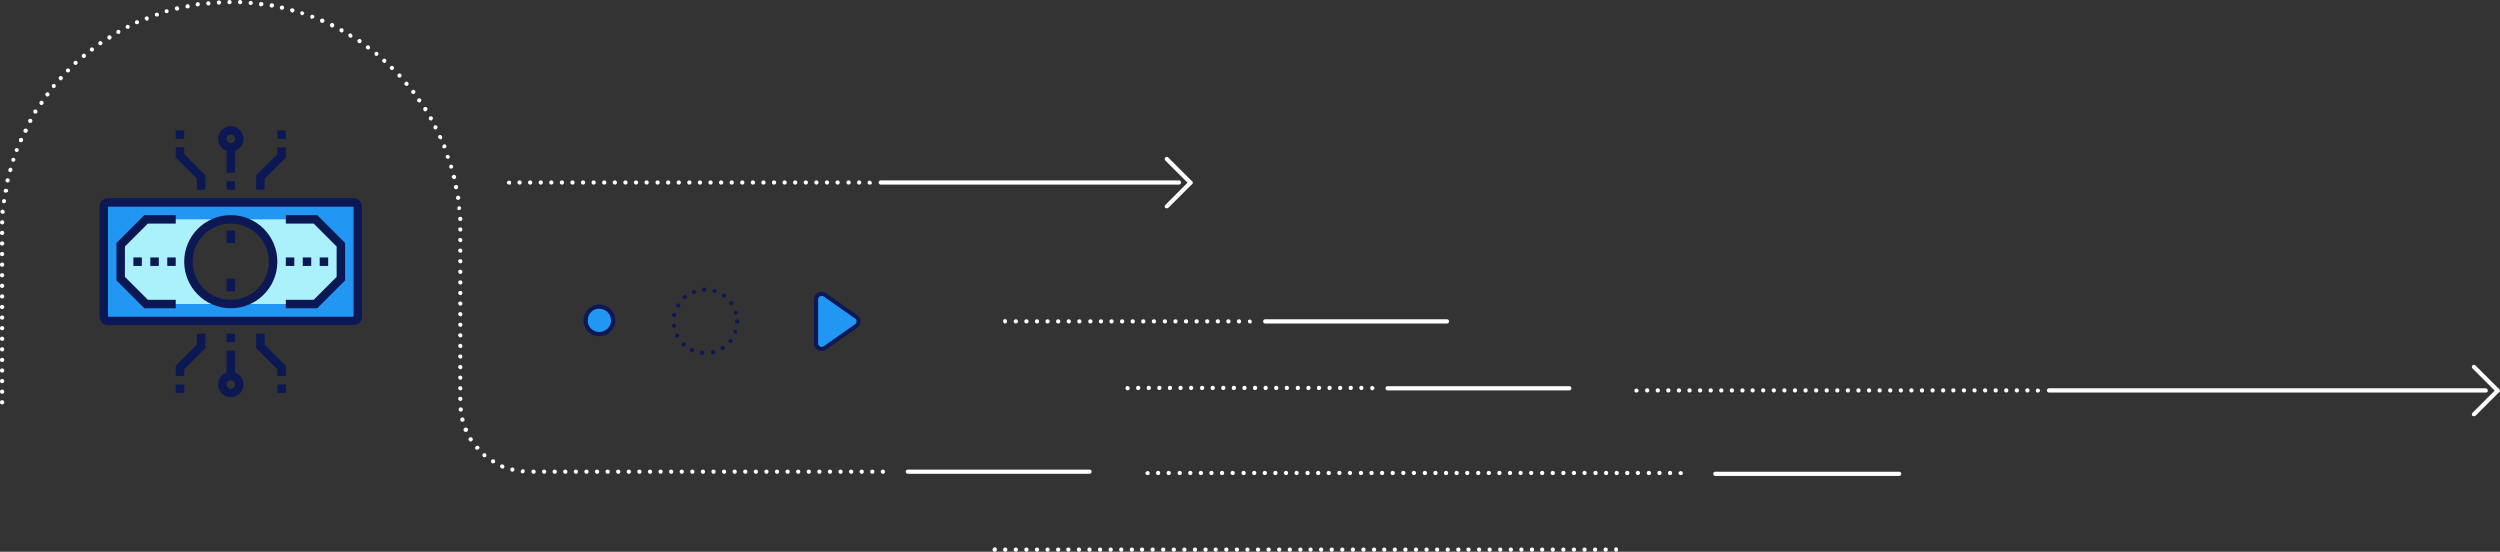 <?xml version="1.0" encoding="utf-8"?>
<!-- Generator: Adobe Illustrator 21.0.0, SVG Export Plug-In . SVG Version: 6.00 Build 0)  -->
<svg version="1.1" xmlns="http://www.w3.org/2000/svg" xmlns:xlink="http://www.w3.org/1999/xlink" x="0px" y="0px"
	 viewBox="0 0 590.4 130.3" style="enable-background:new 0 0 590.4 130.3;" xml:space="preserve">
<rect x="0" y="0" width="590.4" height="130.3" fill="#333333" stroke="none"/>
<style type="text/css">
	.st0{fill:#FFFFFF;}
	.st1{fill:#0B1854;}
	.st2{fill:none;stroke:#0B1854;stroke-width:2;stroke-miterlimit:10;}
	.st3{fill:#2196f3;}
	.st4{fill:#ABF1FC;}
</style>
<g id="Layer_1">
	<g>
		<g>
			<path class="st0" d="M448.5,112.4h-43.4c-0.3,0-0.5-0.2-0.5-0.5c0-0.3,0.2-0.5,0.5-0.5h43.4c0.3,0,0.5,0.2,0.5,0.5
				C449,112.2,448.8,112.4,448.5,112.4z"/>
		</g>
		<g>
			<g>
				<path class="st0" d="M271,112.2c-0.1,0-0.2,0-0.3-0.1c-0.1-0.1-0.2-0.2-0.2-0.4c0-0.1,0.1-0.3,0.2-0.3c0.2-0.2,0.5-0.2,0.7,0
					c0.1,0.1,0.1,0.2,0.1,0.3c0,0.1,0,0.3-0.1,0.4C271.2,112.1,271.1,112.2,271,112.2z"/>
			</g>
			<g>
				<path class="st0" d="M393.9,111.7c0-0.3,0.2-0.5,0.5-0.5l0,0c0.3,0,0.5,0.2,0.5,0.5l0,0c0,0.3-0.2,0.5-0.5,0.5l0,0
					C394.1,112.2,393.9,112,393.9,111.7z M391.4,111.7c0-0.3,0.2-0.5,0.5-0.5l0,0c0.3,0,0.5,0.2,0.5,0.5l0,0c0,0.3-0.2,0.5-0.5,0.5
					l0,0C391.6,112.2,391.4,112,391.4,111.7z M388.9,111.7c0-0.3,0.2-0.5,0.5-0.5l0,0c0.3,0,0.5,0.2,0.5,0.5l0,0
					c0,0.3-0.2,0.5-0.5,0.5l0,0C389.1,112.2,388.9,112,388.9,111.7z M386.3,111.7c0-0.3,0.2-0.5,0.5-0.5l0,0c0.3,0,0.5,0.2,0.5,0.5
					l0,0c0,0.3-0.2,0.5-0.5,0.5l0,0C386.6,112.2,386.3,112,386.3,111.7z M383.8,111.7c0-0.3,0.2-0.5,0.5-0.5l0,0
					c0.3,0,0.5,0.2,0.5,0.5l0,0c0,0.3-0.2,0.5-0.5,0.5l0,0C384,112.2,383.8,112,383.8,111.7z M381.3,111.7c0-0.3,0.2-0.5,0.5-0.5
					l0,0c0.3,0,0.5,0.2,0.5,0.5l0,0c0,0.3-0.2,0.5-0.5,0.5l0,0C381.5,112.2,381.3,112,381.3,111.7z M378.8,111.7
					c0-0.3,0.2-0.5,0.5-0.5l0,0c0.3,0,0.5,0.2,0.5,0.5l0,0c0,0.3-0.2,0.5-0.5,0.5l0,0C379,112.2,378.8,112,378.8,111.7z
					 M376.3,111.7c0-0.3,0.2-0.5,0.5-0.5l0,0c0.3,0,0.5,0.2,0.5,0.5l0,0c0,0.3-0.2,0.5-0.5,0.5l0,0
					C376.5,112.2,376.3,112,376.3,111.7z M373.7,111.7c0-0.3,0.2-0.5,0.5-0.5l0,0c0.3,0,0.5,0.2,0.5,0.5l0,0c0,0.3-0.2,0.5-0.5,0.5
					l0,0C374,112.2,373.7,112,373.7,111.7z M371.2,111.7c0-0.3,0.2-0.5,0.5-0.5l0,0c0.3,0,0.5,0.2,0.5,0.5l0,0
					c0,0.3-0.2,0.5-0.5,0.5l0,0C371.4,112.2,371.2,112,371.2,111.7z M368.7,111.7c0-0.3,0.2-0.5,0.5-0.5l0,0c0.3,0,0.5,0.2,0.5,0.5
					l0,0c0,0.3-0.2,0.5-0.5,0.5l0,0C368.9,112.2,368.7,112,368.7,111.7z M366.2,111.7c0-0.3,0.2-0.5,0.5-0.5l0,0
					c0.3,0,0.5,0.2,0.5,0.5l0,0c0,0.3-0.2,0.5-0.5,0.5l0,0C366.4,112.2,366.2,112,366.2,111.7z M363.7,111.7c0-0.3,0.2-0.5,0.5-0.5
					l0,0c0.3,0,0.5,0.2,0.5,0.5l0,0c0,0.3-0.2,0.5-0.5,0.5l0,0C363.9,112.2,363.7,112,363.7,111.7z M361.1,111.7
					c0-0.3,0.2-0.5,0.5-0.5l0,0c0.3,0,0.5,0.2,0.5,0.5l0,0c0,0.3-0.2,0.5-0.5,0.5l0,0C361.4,112.2,361.1,112,361.1,111.7z
					 M358.6,111.7c0-0.3,0.2-0.5,0.5-0.5l0,0c0.3,0,0.5,0.2,0.5,0.5l0,0c0,0.3-0.2,0.5-0.5,0.5l0,0
					C358.9,112.2,358.6,112,358.6,111.7z M356.1,111.7c0-0.3,0.2-0.5,0.5-0.5l0,0c0.3,0,0.5,0.2,0.5,0.5l0,0c0,0.3-0.2,0.5-0.5,0.5
					l0,0C356.3,112.2,356.1,112,356.1,111.7z M353.6,111.7c0-0.3,0.2-0.5,0.5-0.5l0,0c0.3,0,0.5,0.2,0.5,0.5l0,0
					c0,0.3-0.2,0.5-0.5,0.5l0,0C353.8,112.2,353.6,112,353.6,111.7z M351.1,111.7c0-0.3,0.2-0.5,0.5-0.5l0,0c0.3,0,0.5,0.2,0.5,0.5
					l0,0c0,0.3-0.2,0.5-0.5,0.5l0,0C351.3,112.2,351.1,112,351.1,111.7z M348.6,111.7c0-0.3,0.2-0.5,0.5-0.5l0,0
					c0.3,0,0.5,0.2,0.5,0.5l0,0c0,0.3-0.2,0.5-0.5,0.5l0,0C348.8,112.2,348.6,112,348.6,111.7z M346,111.7c0-0.3,0.2-0.5,0.5-0.5
					l0,0c0.3,0,0.5,0.2,0.5,0.5l0,0c0,0.3-0.2,0.5-0.5,0.5l0,0C346.3,112.2,346,112,346,111.7z M343.5,111.7c0-0.3,0.2-0.5,0.5-0.5
					l0,0c0.3,0,0.5,0.2,0.5,0.5l0,0c0,0.3-0.2,0.5-0.5,0.5l0,0C343.7,112.2,343.5,112,343.5,111.7z M341,111.7
					c0-0.3,0.2-0.5,0.5-0.5l0,0c0.3,0,0.5,0.2,0.5,0.5l0,0c0,0.3-0.2,0.5-0.5,0.5l0,0C341.2,112.2,341,112,341,111.7z M338.5,111.7
					c0-0.3,0.2-0.5,0.5-0.5l0,0c0.3,0,0.5,0.2,0.5,0.5l0,0c0,0.3-0.2,0.5-0.5,0.5l0,0C338.7,112.2,338.5,112,338.5,111.7z
					 M336,111.7c0-0.3,0.2-0.5,0.5-0.5l0,0c0.3,0,0.5,0.2,0.5,0.5l0,0c0,0.3-0.2,0.5-0.5,0.5l0,0C336.2,112.2,336,112,336,111.7z
					 M333.4,111.7c0-0.3,0.2-0.5,0.5-0.5l0,0c0.3,0,0.5,0.2,0.5,0.5l0,0c0,0.3-0.2,0.5-0.5,0.5l0,0
					C333.7,112.2,333.4,112,333.4,111.7z M330.9,111.7c0-0.3,0.2-0.5,0.5-0.5l0,0c0.3,0,0.5,0.2,0.5,0.5l0,0c0,0.3-0.2,0.5-0.5,0.5
					l0,0C331.2,112.2,330.9,112,330.9,111.7z M328.4,111.7c0-0.3,0.2-0.5,0.5-0.5l0,0c0.3,0,0.5,0.2,0.5,0.5l0,0
					c0,0.3-0.2,0.5-0.5,0.5l0,0C328.6,112.2,328.4,112,328.4,111.7z M325.9,111.7c0-0.3,0.2-0.5,0.5-0.5l0,0c0.3,0,0.5,0.2,0.5,0.5
					l0,0c0,0.3-0.2,0.5-0.5,0.5l0,0C326.1,112.2,325.9,112,325.9,111.7z M323.4,111.7c0-0.3,0.2-0.5,0.5-0.5l0,0
					c0.3,0,0.5,0.2,0.5,0.5l0,0c0,0.3-0.2,0.5-0.5,0.5l0,0C323.6,112.2,323.4,112,323.4,111.7z M320.9,111.7c0-0.3,0.2-0.5,0.5-0.5
					l0,0c0.3,0,0.5,0.2,0.5,0.5l0,0c0,0.3-0.2,0.5-0.5,0.5l0,0C321.1,112.2,320.9,112,320.9,111.7z M318.3,111.7
					c0-0.3,0.2-0.5,0.5-0.5l0,0c0.3,0,0.5,0.2,0.5,0.5l0,0c0,0.3-0.2,0.5-0.5,0.5l0,0C318.6,112.2,318.3,112,318.3,111.7z
					 M315.8,111.7c0-0.3,0.2-0.5,0.5-0.5l0,0c0.3,0,0.5,0.2,0.5,0.5l0,0c0,0.3-0.2,0.5-0.5,0.5l0,0
					C316.1,112.2,315.8,112,315.8,111.7z M313.3,111.7c0-0.3,0.2-0.5,0.5-0.5l0,0c0.3,0,0.5,0.2,0.5,0.5l0,0c0,0.3-0.2,0.5-0.5,0.5
					l0,0C313.5,112.2,313.3,112,313.3,111.7z M310.8,111.7c0-0.3,0.2-0.5,0.5-0.5l0,0c0.3,0,0.5,0.2,0.5,0.5l0,0
					c0,0.3-0.2,0.5-0.5,0.5l0,0C311,112.2,310.8,112,310.8,111.7z M308.3,111.7c0-0.3,0.2-0.5,0.5-0.5l0,0c0.3,0,0.5,0.2,0.5,0.5
					l0,0c0,0.3-0.2,0.5-0.5,0.5l0,0C308.5,112.2,308.3,112,308.3,111.7z M305.7,111.7c0-0.3,0.2-0.5,0.5-0.5l0,0
					c0.3,0,0.5,0.2,0.5,0.5l0,0c0,0.3-0.2,0.5-0.5,0.5l0,0C306,112.2,305.7,112,305.7,111.7z M303.2,111.7c0-0.3,0.2-0.5,0.5-0.5
					l0,0c0.3,0,0.5,0.2,0.5,0.5l0,0c0,0.3-0.2,0.5-0.5,0.5l0,0C303.5,112.2,303.2,112,303.2,111.7z M300.7,111.7
					c0-0.3,0.2-0.5,0.5-0.5l0,0c0.3,0,0.5,0.2,0.5,0.5l0,0c0,0.3-0.2,0.5-0.5,0.5l0,0C300.9,112.2,300.7,112,300.7,111.7z
					 M298.2,111.7c0-0.3,0.2-0.5,0.5-0.5l0,0c0.3,0,0.5,0.2,0.5,0.5l0,0c0,0.3-0.2,0.5-0.5,0.5l0,0
					C298.4,112.2,298.2,112,298.2,111.7z M295.7,111.7c0-0.3,0.2-0.5,0.5-0.5l0,0c0.3,0,0.5,0.2,0.5,0.5l0,0c0,0.3-0.2,0.5-0.5,0.5
					l0,0C295.9,112.2,295.7,112,295.7,111.7z M293.2,111.7c0-0.3,0.2-0.5,0.5-0.5l0,0c0.3,0,0.5,0.2,0.5,0.5l0,0
					c0,0.3-0.2,0.5-0.5,0.5l0,0C293.4,112.2,293.2,112,293.2,111.7z M290.6,111.7c0-0.3,0.2-0.5,0.5-0.5l0,0c0.3,0,0.5,0.2,0.5,0.5
					l0,0c0,0.3-0.2,0.5-0.5,0.5l0,0C290.9,112.2,290.6,112,290.6,111.7z M288.1,111.7c0-0.3,0.2-0.5,0.5-0.5l0,0
					c0.3,0,0.5,0.2,0.5,0.5l0,0c0,0.3-0.2,0.5-0.5,0.5l0,0C288.3,112.2,288.1,112,288.1,111.7z M285.6,111.7c0-0.3,0.2-0.5,0.5-0.5
					l0,0c0.3,0,0.5,0.2,0.5,0.5l0,0c0,0.3-0.2,0.5-0.5,0.5l0,0C285.8,112.2,285.6,112,285.6,111.7z M283.1,111.7
					c0-0.3,0.2-0.5,0.5-0.5l0,0c0.3,0,0.5,0.2,0.5,0.5l0,0c0,0.3-0.2,0.5-0.5,0.5l0,0C283.3,112.2,283.1,112,283.1,111.7z
					 M280.6,111.7c0-0.3,0.2-0.5,0.5-0.5l0,0c0.3,0,0.5,0.2,0.5,0.5l0,0c0,0.3-0.2,0.5-0.5,0.5l0,0
					C280.8,112.2,280.6,112,280.6,111.7z M278.1,111.7c0-0.3,0.2-0.5,0.5-0.5l0,0c0.3,0,0.5,0.2,0.5,0.5l0,0c0,0.3-0.2,0.5-0.5,0.5
					l0,0C278.3,112.2,278.1,112,278.1,111.7z M275.5,111.7c0-0.3,0.2-0.5,0.5-0.5l0,0c0.3,0,0.5,0.2,0.5,0.5l0,0
					c0,0.3-0.2,0.5-0.5,0.5l0,0C275.7,112.2,275.5,112,275.5,111.7z M273,111.7c0-0.3,0.2-0.5,0.5-0.5l0,0c0.3,0,0.5,0.2,0.5,0.5
					l0,0c0,0.3-0.2,0.5-0.5,0.5l0,0C273.2,112.2,273,112,273,111.7z"/>
			</g>
			<g>
				<path class="st0" d="M396.9,112.2c-0.1,0-0.2,0-0.3-0.1c-0.1-0.1-0.2-0.2-0.2-0.4c0-0.1,0-0.3,0.2-0.3c0.2-0.2,0.5-0.2,0.7,0
					c0.1,0.1,0.1,0.2,0.1,0.3s0,0.3-0.1,0.4C397.2,112.1,397,112.2,396.9,112.2z"/>
			</g>
		</g>
		<g>
			<g>
				<path class="st0" d="M234.9,130.3c-0.1,0-0.3,0-0.3-0.1c-0.1-0.1-0.2-0.2-0.2-0.4s0.1-0.2,0.2-0.4c0.2-0.2,0.5-0.2,0.7,0
					c0.1,0.1,0.1,0.2,0.1,0.4s0,0.3-0.1,0.4C235.2,130.2,235.1,130.3,234.9,130.3z"/>
			</g>
			<g>
				<path class="st0" d="M378.7,129.8c0-0.3,0.2-0.5,0.5-0.5l0,0c0.3,0,0.5,0.2,0.5,0.5l0,0c0,0.3-0.2,0.5-0.5,0.5l0,0
					C378.9,130.3,378.7,130.1,378.7,129.8z M376.2,129.8c0-0.3,0.2-0.5,0.5-0.5l0,0c0.3,0,0.5,0.2,0.5,0.5l0,0
					c0,0.3-0.2,0.5-0.5,0.5l0,0C376.4,130.3,376.2,130.1,376.2,129.8z M373.7,129.8c0-0.3,0.2-0.5,0.5-0.5l0,0
					c0.3,0,0.5,0.2,0.5,0.5l0,0c0,0.3-0.2,0.5-0.5,0.5l0,0C373.9,130.3,373.7,130.1,373.7,129.8z M371.2,129.8
					c0-0.3,0.2-0.5,0.5-0.5l0,0c0.3,0,0.5,0.2,0.5,0.5l0,0c0,0.3-0.2,0.5-0.5,0.5l0,0C371.4,130.3,371.2,130.1,371.2,129.8z
					 M368.7,129.8c0-0.3,0.2-0.5,0.5-0.5l0,0c0.3,0,0.5,0.2,0.5,0.5l0,0c0,0.3-0.2,0.5-0.5,0.5l0,0
					C368.9,130.3,368.7,130.1,368.7,129.8z M366.2,129.8c0-0.3,0.2-0.5,0.5-0.5l0,0c0.3,0,0.5,0.2,0.5,0.5l0,0
					c0,0.3-0.2,0.5-0.5,0.5l0,0C366.5,130.3,366.2,130.1,366.2,129.8z M363.7,129.8c0-0.3,0.2-0.5,0.5-0.5l0,0
					c0.3,0,0.5,0.2,0.5,0.5l0,0c0,0.3-0.2,0.5-0.5,0.5l0,0C364,130.3,363.7,130.1,363.7,129.8z M361.3,129.8c0-0.3,0.2-0.5,0.5-0.5
					l0,0c0.3,0,0.5,0.2,0.5,0.5l0,0c0,0.3-0.2,0.5-0.5,0.5l0,0C361.5,130.3,361.3,130.1,361.3,129.8z M358.8,129.8
					c0-0.3,0.2-0.5,0.5-0.5l0,0c0.3,0,0.5,0.2,0.5,0.5l0,0c0,0.3-0.2,0.5-0.5,0.5l0,0C359,130.3,358.8,130.1,358.8,129.8z
					 M356.3,129.8c0-0.3,0.2-0.5,0.5-0.5l0,0c0.3,0,0.5,0.2,0.5,0.5l0,0c0,0.3-0.2,0.5-0.5,0.5l0,0
					C356.5,130.3,356.3,130.1,356.3,129.8z M353.8,129.8c0-0.3,0.2-0.5,0.5-0.5l0,0c0.3,0,0.5,0.2,0.5,0.5l0,0
					c0,0.3-0.2,0.5-0.5,0.5l0,0C354,130.3,353.8,130.1,353.8,129.8z M351.3,129.8c0-0.3,0.2-0.5,0.5-0.5l0,0c0.3,0,0.5,0.2,0.5,0.5
					l0,0c0,0.3-0.2,0.5-0.5,0.5l0,0C351.5,130.3,351.3,130.1,351.3,129.8z M348.8,129.8c0-0.3,0.2-0.5,0.5-0.5l0,0
					c0.3,0,0.5,0.2,0.5,0.5l0,0c0,0.3-0.2,0.5-0.5,0.5l0,0C349.1,130.3,348.8,130.1,348.8,129.8z M346.3,129.8
					c0-0.3,0.2-0.5,0.5-0.5l0,0c0.3,0,0.5,0.2,0.5,0.5l0,0c0,0.3-0.2,0.5-0.5,0.5l0,0C346.6,130.3,346.3,130.1,346.3,129.8z
					 M343.9,129.8c0-0.3,0.2-0.5,0.5-0.5l0,0c0.3,0,0.5,0.2,0.5,0.5l0,0c0,0.3-0.2,0.5-0.5,0.5l0,0
					C344.1,130.3,343.9,130.1,343.9,129.8z M341.4,129.8c0-0.3,0.2-0.5,0.5-0.5l0,0c0.3,0,0.5,0.2,0.5,0.5l0,0
					c0,0.3-0.2,0.5-0.5,0.5l0,0C341.6,130.3,341.4,130.1,341.4,129.8z M338.9,129.8c0-0.3,0.2-0.5,0.5-0.5l0,0
					c0.3,0,0.5,0.2,0.5,0.5l0,0c0,0.3-0.2,0.5-0.5,0.5l0,0C339.1,130.3,338.9,130.1,338.9,129.8z M336.4,129.8
					c0-0.3,0.2-0.5,0.5-0.5l0,0c0.3,0,0.5,0.2,0.5,0.5l0,0c0,0.3-0.2,0.5-0.5,0.5l0,0C336.6,130.3,336.4,130.1,336.4,129.8z
					 M333.9,129.8c0-0.3,0.2-0.5,0.5-0.5l0,0c0.3,0,0.5,0.2,0.5,0.5l0,0c0,0.3-0.2,0.5-0.5,0.5l0,0
					C334.1,130.3,333.9,130.1,333.9,129.8z M331.4,129.8c0-0.3,0.2-0.5,0.5-0.5l0,0c0.3,0,0.5,0.2,0.5,0.5l0,0
					c0,0.3-0.2,0.5-0.5,0.5l0,0C331.6,130.3,331.4,130.1,331.4,129.8z M328.9,129.8c0-0.3,0.2-0.5,0.5-0.5l0,0
					c0.3,0,0.5,0.2,0.5,0.5l0,0c0,0.3-0.2,0.5-0.5,0.5l0,0C329.1,130.3,328.9,130.1,328.9,129.8z M326.4,129.8
					c0-0.3,0.2-0.5,0.5-0.5l0,0c0.3,0,0.5,0.2,0.5,0.5l0,0c0,0.3-0.2,0.5-0.5,0.5l0,0C326.7,130.3,326.4,130.1,326.4,129.8z
					 M324,129.8c0-0.3,0.2-0.5,0.5-0.5l0,0c0.3,0,0.5,0.2,0.5,0.5l0,0c0,0.3-0.2,0.5-0.5,0.5l0,0C324.2,130.3,324,130.1,324,129.8z
					 M321.5,129.8c0-0.3,0.2-0.5,0.5-0.5l0,0c0.3,0,0.5,0.2,0.5,0.5l0,0c0,0.3-0.2,0.5-0.5,0.5l0,0
					C321.7,130.3,321.5,130.1,321.5,129.8z M319,129.8c0-0.3,0.2-0.5,0.5-0.5l0,0c0.3,0,0.5,0.2,0.5,0.5l0,0c0,0.3-0.2,0.5-0.5,0.5
					l0,0C319.2,130.3,319,130.1,319,129.8z M316.5,129.8c0-0.3,0.2-0.5,0.5-0.5l0,0c0.3,0,0.5,0.2,0.5,0.5l0,0
					c0,0.3-0.2,0.5-0.5,0.5l0,0C316.7,130.3,316.5,130.1,316.5,129.8z M314,129.8c0-0.3,0.2-0.5,0.5-0.5l0,0c0.3,0,0.5,0.2,0.5,0.5
					l0,0c0,0.3-0.2,0.5-0.5,0.5l0,0C314.2,130.3,314,130.1,314,129.8z M311.5,129.8c0-0.3,0.2-0.5,0.5-0.5l0,0
					c0.3,0,0.5,0.2,0.5,0.5l0,0c0,0.3-0.2,0.5-0.5,0.5l0,0C311.7,130.3,311.5,130.1,311.5,129.8z M309,129.8c0-0.3,0.2-0.5,0.5-0.5
					l0,0c0.3,0,0.5,0.2,0.5,0.5l0,0c0,0.3-0.2,0.5-0.5,0.5l0,0C309.3,130.3,309,130.1,309,129.8z M306.6,129.8
					c0-0.3,0.2-0.5,0.5-0.5l0,0c0.3,0,0.5,0.2,0.5,0.5l0,0c0,0.3-0.2,0.5-0.5,0.5l0,0C306.8,130.3,306.6,130.1,306.6,129.8z
					 M304.1,129.8c0-0.3,0.2-0.5,0.5-0.5l0,0c0.3,0,0.5,0.2,0.5,0.5l0,0c0,0.3-0.2,0.5-0.5,0.5l0,0
					C304.3,130.3,304.1,130.1,304.1,129.8z M301.6,129.8c0-0.3,0.2-0.5,0.5-0.5l0,0c0.3,0,0.5,0.2,0.5,0.5l0,0
					c0,0.3-0.2,0.5-0.5,0.5l0,0C301.8,130.3,301.6,130.1,301.6,129.8z M299.1,129.8c0-0.3,0.2-0.5,0.5-0.5l0,0
					c0.3,0,0.5,0.2,0.5,0.5l0,0c0,0.3-0.2,0.5-0.5,0.5l0,0C299.3,130.3,299.1,130.1,299.1,129.8z M296.6,129.8
					c0-0.3,0.2-0.5,0.5-0.5l0,0c0.3,0,0.5,0.2,0.5,0.5l0,0c0,0.3-0.2,0.5-0.5,0.5l0,0C296.8,130.3,296.6,130.1,296.6,129.8z
					 M294.1,129.8c0-0.3,0.2-0.5,0.5-0.5l0,0c0.3,0,0.5,0.2,0.5,0.5l0,0c0,0.3-0.2,0.5-0.5,0.5l0,0
					C294.3,130.3,294.1,130.1,294.1,129.8z M291.6,129.8c0-0.3,0.2-0.5,0.5-0.5l0,0c0.3,0,0.5,0.2,0.5,0.5l0,0
					c0,0.3-0.2,0.5-0.5,0.5l0,0C291.9,130.3,291.6,130.1,291.6,129.8z M289.1,129.8c0-0.3,0.2-0.5,0.5-0.5l0,0
					c0.3,0,0.5,0.2,0.5,0.5l0,0c0,0.3-0.2,0.5-0.5,0.5l0,0C289.4,130.3,289.1,130.1,289.1,129.8z M286.6,129.8
					c0-0.3,0.2-0.5,0.5-0.5l0,0c0.3,0,0.5,0.2,0.5,0.5l0,0c0,0.3-0.2,0.5-0.5,0.5l0,0C286.9,130.3,286.6,130.1,286.6,129.8z
					 M284.2,129.8c0-0.3,0.2-0.5,0.5-0.5l0,0c0.3,0,0.5,0.2,0.5,0.5l0,0c0,0.3-0.2,0.5-0.5,0.5l0,0
					C284.4,130.3,284.2,130.1,284.2,129.8z M281.7,129.8c0-0.3,0.2-0.5,0.5-0.5l0,0c0.3,0,0.5,0.2,0.5,0.5l0,0
					c0,0.3-0.2,0.5-0.5,0.5l0,0C281.9,130.3,281.7,130.1,281.7,129.8z M279.2,129.8c0-0.3,0.2-0.5,0.5-0.5l0,0
					c0.3,0,0.5,0.2,0.5,0.5l0,0c0,0.3-0.2,0.5-0.5,0.5l0,0C279.4,130.3,279.2,130.1,279.2,129.8z M276.7,129.8
					c0-0.3,0.2-0.5,0.5-0.5l0,0c0.3,0,0.5,0.2,0.5,0.5l0,0c0,0.3-0.2,0.5-0.5,0.5l0,0C276.9,130.3,276.7,130.1,276.7,129.8z
					 M274.2,129.8c0-0.3,0.2-0.5,0.5-0.5l0,0c0.3,0,0.5,0.2,0.5,0.5l0,0c0,0.3-0.2,0.5-0.5,0.5l0,0
					C274.4,130.3,274.2,130.1,274.2,129.8z M271.7,129.8c0-0.3,0.2-0.5,0.5-0.5l0,0c0.3,0,0.5,0.2,0.5,0.5l0,0
					c0,0.3-0.2,0.5-0.5,0.5l0,0C271.9,130.3,271.7,130.1,271.7,129.8z M269.2,129.8c0-0.3,0.2-0.5,0.5-0.5l0,0
					c0.3,0,0.5,0.2,0.5,0.5l0,0c0,0.3-0.2,0.5-0.5,0.5l0,0C269.5,130.3,269.2,130.1,269.2,129.8z M266.8,129.8
					c0-0.3,0.2-0.5,0.5-0.5l0,0c0.3,0,0.5,0.2,0.5,0.5l0,0c0,0.3-0.2,0.5-0.5,0.5l0,0C267,130.3,266.8,130.1,266.8,129.8z
					 M264.3,129.8c0-0.3,0.2-0.5,0.5-0.5l0,0c0.3,0,0.5,0.2,0.5,0.5l0,0c0,0.3-0.2,0.5-0.5,0.5l0,0
					C264.5,130.3,264.3,130.1,264.3,129.8z M261.8,129.8c0-0.3,0.2-0.5,0.5-0.5l0,0c0.3,0,0.5,0.2,0.5,0.5l0,0
					c0,0.3-0.2,0.5-0.5,0.5l0,0C262,130.3,261.8,130.1,261.8,129.8z M259.3,129.8c0-0.3,0.2-0.5,0.5-0.5l0,0c0.3,0,0.5,0.2,0.5,0.5
					l0,0c0,0.3-0.2,0.5-0.5,0.5l0,0C259.5,130.3,259.3,130.1,259.3,129.8z M256.8,129.8c0-0.3,0.2-0.5,0.5-0.5l0,0
					c0.3,0,0.5,0.2,0.5,0.5l0,0c0,0.3-0.2,0.5-0.5,0.5l0,0C257,130.3,256.8,130.1,256.8,129.8z M254.3,129.8c0-0.3,0.2-0.5,0.5-0.5
					l0,0c0.3,0,0.5,0.2,0.5,0.5l0,0c0,0.3-0.2,0.5-0.5,0.5l0,0C254.5,130.3,254.3,130.1,254.3,129.8z M251.8,129.8
					c0-0.3,0.2-0.5,0.5-0.5l0,0c0.3,0,0.5,0.2,0.5,0.5l0,0c0,0.3-0.2,0.5-0.5,0.5l0,0C252.1,130.3,251.8,130.1,251.8,129.8z
					 M249.4,129.8c0-0.3,0.2-0.5,0.5-0.5l0,0c0.3,0,0.5,0.2,0.5,0.5l0,0c0,0.3-0.2,0.5-0.5,0.5l0,0
					C249.6,130.3,249.4,130.1,249.4,129.8z M246.9,129.8c0-0.3,0.2-0.5,0.5-0.5l0,0c0.3,0,0.5,0.2,0.5,0.5l0,0
					c0,0.3-0.2,0.5-0.5,0.5l0,0C247.1,130.3,246.9,130.1,246.9,129.8z M244.4,129.8c0-0.3,0.2-0.5,0.5-0.5l0,0
					c0.3,0,0.5,0.2,0.5,0.5l0,0c0,0.3-0.2,0.5-0.5,0.5l0,0C244.6,130.3,244.4,130.1,244.4,129.8z M241.9,129.8
					c0-0.3,0.2-0.5,0.5-0.5l0,0c0.3,0,0.5,0.2,0.5,0.5l0,0c0,0.3-0.2,0.5-0.5,0.5l0,0C242.1,130.3,241.9,130.1,241.9,129.8z
					 M239.4,129.8c0-0.3,0.2-0.5,0.5-0.5l0,0c0.3,0,0.5,0.2,0.5,0.5l0,0c0,0.3-0.2,0.5-0.5,0.5l0,0
					C239.6,130.3,239.4,130.1,239.4,129.8z M236.9,129.8c0-0.3,0.2-0.5,0.5-0.5l0,0c0.3,0,0.5,0.2,0.5,0.5l0,0
					c0,0.3-0.2,0.5-0.5,0.5l0,0C237.1,130.3,236.9,130.1,236.9,129.8z"/>
			</g>
			<g>
				<path class="st0" d="M381.7,130.3c-0.1,0-0.3,0-0.3-0.1c-0.1-0.1-0.2-0.2-0.2-0.4c0-0.1,0-0.2,0.1-0.4c0.2-0.2,0.5-0.2,0.7,0
					c0.1,0.1,0.1,0.2,0.1,0.4s0,0.3-0.1,0.4C381.9,130.2,381.8,130.3,381.7,130.3z"/>
			</g>
		</g>
	</g>
	<g>
		<g>
			<g>
				<path class="st0" d="M278.4,43.6H208c-0.3,0-0.5-0.2-0.5-0.5c0-0.3,0.2-0.5,0.5-0.5h70.4c0.3,0,0.5,0.2,0.5,0.5
					C278.9,43.4,278.7,43.6,278.4,43.6z"/>
			</g>
			<g>
				<g>
					<path class="st0" d="M120.2,43.6c-0.1,0-0.2-0.1-0.3-0.1c-0.1-0.1-0.2-0.2-0.2-0.4c0-0.1,0.1-0.3,0.2-0.3
						c0.2-0.2,0.5-0.2,0.7,0c0.1,0.1,0.1,0.2,0.1,0.4c0,0.1,0,0.3-0.1,0.4C120.4,43.5,120.3,43.6,120.2,43.6z"/>
				</g>
				<g>
					<path class="st0" d="M202.4,43.1c0-0.3,0.2-0.5,0.5-0.5l0,0c0.3,0,0.5,0.2,0.5,0.5l0,0c0,0.3-0.2,0.5-0.5,0.5l0,0
						C202.6,43.6,202.4,43.4,202.4,43.1z M199.9,43.1c0-0.3,0.2-0.5,0.5-0.5l0,0c0.3,0,0.5,0.2,0.5,0.5l0,0c0,0.3-0.2,0.5-0.5,0.5
						l0,0C200.1,43.6,199.9,43.4,199.9,43.1z M197.3,43.1c0-0.3,0.2-0.5,0.5-0.5l0,0c0.3,0,0.5,0.2,0.5,0.5l0,0
						c0,0.3-0.2,0.5-0.5,0.5l0,0C197.6,43.6,197.3,43.4,197.3,43.1z M194.8,43.1c0-0.3,0.2-0.5,0.5-0.5l0,0c0.3,0,0.5,0.2,0.5,0.5
						l0,0c0,0.3-0.2,0.5-0.5,0.5l0,0C195.1,43.6,194.8,43.4,194.8,43.1z M192.3,43.1c0-0.3,0.2-0.5,0.5-0.5l0,0
						c0.3,0,0.5,0.2,0.5,0.5l0,0c0,0.3-0.2,0.5-0.5,0.5l0,0C192.6,43.6,192.3,43.4,192.3,43.1z M189.8,43.1c0-0.3,0.2-0.5,0.5-0.5
						l0,0c0.3,0,0.5,0.2,0.5,0.5l0,0c0,0.3-0.2,0.5-0.5,0.5l0,0C190.1,43.6,189.8,43.4,189.8,43.1z M187.3,43.1
						c0-0.3,0.2-0.5,0.5-0.5l0,0c0.3,0,0.5,0.2,0.5,0.5l0,0c0,0.3-0.2,0.5-0.5,0.5l0,0C187.5,43.6,187.3,43.4,187.3,43.1z
						 M184.8,43.1c0-0.3,0.2-0.5,0.5-0.5l0,0c0.3,0,0.5,0.2,0.5,0.5l0,0c0,0.3-0.2,0.5-0.5,0.5l0,0C185,43.6,184.8,43.4,184.8,43.1z
						 M182.3,43.1c0-0.3,0.2-0.5,0.5-0.5l0,0c0.3,0,0.5,0.2,0.5,0.5l0,0c0,0.3-0.2,0.5-0.5,0.5l0,0
						C182.5,43.6,182.3,43.4,182.3,43.1z M179.8,43.1c0-0.3,0.2-0.5,0.5-0.5l0,0c0.3,0,0.5,0.2,0.5,0.5l0,0c0,0.3-0.2,0.5-0.5,0.5
						l0,0C180,43.6,179.8,43.4,179.8,43.1z M177.3,43.1c0-0.3,0.2-0.5,0.5-0.5l0,0c0.3,0,0.5,0.2,0.5,0.5l0,0c0,0.3-0.2,0.5-0.5,0.5
						l0,0C177.5,43.6,177.3,43.4,177.3,43.1z M174.8,43.1c0-0.3,0.2-0.5,0.5-0.5l0,0c0.3,0,0.5,0.2,0.5,0.5l0,0
						c0,0.3-0.2,0.5-0.5,0.5l0,0C175,43.6,174.8,43.4,174.8,43.1z M172.3,43.1c0-0.3,0.2-0.5,0.5-0.5l0,0c0.3,0,0.5,0.2,0.5,0.5l0,0
						c0,0.3-0.2,0.5-0.5,0.5l0,0C172.5,43.6,172.3,43.4,172.3,43.1z M169.8,43.1c0-0.3,0.2-0.5,0.5-0.5l0,0c0.3,0,0.5,0.2,0.5,0.5
						l0,0c0,0.3-0.2,0.5-0.5,0.5l0,0C170,43.6,169.8,43.4,169.8,43.1z M167.3,43.1c0-0.3,0.2-0.5,0.5-0.5l0,0c0.3,0,0.5,0.2,0.5,0.5
						l0,0c0,0.3-0.2,0.5-0.5,0.5l0,0C167.5,43.6,167.3,43.4,167.3,43.1z M164.8,43.1c0-0.3,0.2-0.5,0.5-0.5l0,0
						c0.3,0,0.5,0.2,0.5,0.5l0,0c0,0.3-0.2,0.5-0.5,0.5l0,0C165,43.6,164.8,43.4,164.8,43.1z M162.3,43.1c0-0.3,0.2-0.5,0.5-0.5l0,0
						c0.3,0,0.5,0.2,0.5,0.5l0,0c0,0.3-0.2,0.5-0.5,0.5l0,0C162.5,43.6,162.3,43.4,162.3,43.1z M159.8,43.1c0-0.3,0.2-0.5,0.5-0.5
						l0,0c0.3,0,0.5,0.2,0.5,0.5l0,0c0,0.3-0.2,0.5-0.5,0.5l0,0C160,43.6,159.8,43.4,159.8,43.1z M157.3,43.1c0-0.3,0.2-0.5,0.5-0.5
						l0,0c0.3,0,0.5,0.2,0.5,0.5l0,0c0,0.3-0.2,0.5-0.5,0.5l0,0C157.5,43.6,157.3,43.4,157.3,43.1z M154.8,43.1
						c0-0.3,0.2-0.5,0.5-0.5l0,0c0.3,0,0.5,0.2,0.5,0.5l0,0c0,0.3-0.2,0.5-0.5,0.5l0,0C155,43.6,154.8,43.4,154.8,43.1z M152.2,43.1
						c0-0.3,0.2-0.5,0.5-0.5l0,0c0.3,0,0.5,0.2,0.5,0.5l0,0c0,0.3-0.2,0.5-0.5,0.5l0,0C152.5,43.6,152.2,43.4,152.2,43.1z
						 M149.7,43.1c0-0.3,0.2-0.5,0.5-0.5l0,0c0.3,0,0.5,0.2,0.5,0.5l0,0c0,0.3-0.2,0.5-0.5,0.5l0,0C150,43.6,149.7,43.4,149.7,43.1z
						 M147.2,43.1c0-0.3,0.2-0.5,0.5-0.5l0,0c0.3,0,0.5,0.2,0.5,0.5l0,0c0,0.3-0.2,0.5-0.5,0.5l0,0
						C147.5,43.6,147.2,43.4,147.2,43.1z M144.7,43.1c0-0.3,0.2-0.5,0.5-0.5l0,0c0.3,0,0.5,0.2,0.5,0.5l0,0c0,0.3-0.2,0.5-0.5,0.5
						l0,0C145,43.6,144.7,43.4,144.7,43.1z M142.2,43.1c0-0.3,0.2-0.5,0.5-0.5l0,0c0.3,0,0.5,0.2,0.5,0.5l0,0c0,0.3-0.2,0.5-0.5,0.5
						l0,0C142.4,43.6,142.2,43.4,142.2,43.1z M139.7,43.1c0-0.3,0.2-0.5,0.5-0.5l0,0c0.3,0,0.5,0.2,0.5,0.5l0,0
						c0,0.3-0.2,0.5-0.5,0.5l0,0C139.9,43.6,139.7,43.4,139.7,43.1z M137.2,43.1c0-0.3,0.2-0.5,0.5-0.5l0,0c0.3,0,0.5,0.2,0.5,0.5
						l0,0c0,0.3-0.2,0.5-0.5,0.5l0,0C137.4,43.6,137.2,43.4,137.2,43.1z M134.7,43.1c0-0.3,0.2-0.5,0.5-0.5l0,0
						c0.3,0,0.5,0.2,0.5,0.5l0,0c0,0.3-0.2,0.5-0.5,0.5l0,0C134.9,43.6,134.7,43.4,134.7,43.1z M132.2,43.1c0-0.3,0.2-0.5,0.5-0.5
						l0,0c0.3,0,0.5,0.2,0.5,0.5l0,0c0,0.3-0.2,0.5-0.5,0.5l0,0C132.4,43.6,132.2,43.4,132.2,43.1z M129.7,43.1
						c0-0.3,0.2-0.5,0.5-0.5l0,0c0.3,0,0.5,0.2,0.5,0.5l0,0c0,0.3-0.2,0.5-0.5,0.5l0,0C129.9,43.6,129.7,43.4,129.7,43.1z
						 M127.2,43.1c0-0.3,0.2-0.5,0.5-0.5l0,0c0.3,0,0.5,0.2,0.5,0.5l0,0c0,0.3-0.2,0.5-0.5,0.5l0,0
						C127.4,43.6,127.2,43.4,127.2,43.1z M124.7,43.1c0-0.3,0.2-0.5,0.5-0.5l0,0c0.3,0,0.5,0.2,0.5,0.5l0,0c0,0.3-0.2,0.5-0.5,0.5
						l0,0C124.9,43.6,124.7,43.4,124.7,43.1z M122.2,43.1c0-0.3,0.2-0.5,0.5-0.5l0,0c0.3,0,0.5,0.2,0.5,0.5l0,0
						c0,0.3-0.2,0.5-0.5,0.5l0,0C122.4,43.6,122.2,43.4,122.2,43.1z"/>
				</g>
				<g>
					<path class="st0" d="M205.4,43.6c-0.1,0-0.3-0.1-0.4-0.1c-0.1-0.1-0.1-0.2-0.1-0.4c0-0.1,0-0.3,0.1-0.3c0.2-0.2,0.5-0.2,0.7,0
						c0.1,0.1,0.2,0.2,0.2,0.4c0,0.1,0,0.2-0.2,0.4C205.6,43.5,205.5,43.6,205.4,43.6z"/>
				</g>
			</g>
			<g>
				<g>
					<path class="st0" d="M281.2,43.6c-0.1,0-0.3,0-0.4-0.1l-5.6-5.6c-0.2-0.2-0.2-0.5,0-0.7c0.2-0.2,0.5-0.2,0.7,0l5.6,5.6
						c0.2,0.2,0.2,0.5,0,0.7C281.4,43.5,281.3,43.6,281.2,43.6z"/>
				</g>
				<g>
					<path class="st0" d="M275.6,49.2c-0.1,0-0.3,0-0.4-0.1c-0.2-0.2-0.2-0.5,0-0.7l5.6-5.6c0.2-0.2,0.5-0.2,0.7,0
						c0.2,0.2,0.2,0.5,0,0.7L276,49C275.9,49.1,275.7,49.2,275.6,49.2z"/>
				</g>
			</g>
		</g>
	</g>
	<g>
		<g>
			<path class="st0" d="M257.3,111.9h-42.9c-0.3,0-0.5-0.2-0.5-0.5c0-0.3,0.2-0.5,0.5-0.5h42.9c0.3,0,0.5,0.2,0.5,0.5
				C257.8,111.6,257.6,111.9,257.3,111.9z"/>
		</g>
	</g>
	<g>
		<g>
			<path class="st0" d="M341.7,76.4h-42.9c-0.3,0-0.5-0.2-0.5-0.5c0-0.3,0.2-0.5,0.5-0.5h42.9c0.3,0,0.5,0.2,0.5,0.5
				C342.2,76.2,342,76.4,341.7,76.4z"/>
		</g>
		<g>
			<g>
				<path class="st0" d="M237.4,76.4c-0.1,0-0.3,0-0.3-0.1c-0.1-0.1-0.2-0.2-0.2-0.4c0-0.1,0-0.3,0.1-0.4c0.2-0.2,0.5-0.2,0.7,0
					c0.1,0.1,0.1,0.2,0.1,0.4c0,0.1-0.1,0.3-0.1,0.4C237.6,76.3,237.5,76.4,237.4,76.4z"/>
			</g>
			<g>
				<path class="st0" d="M292.1,75.9c0-0.3,0.2-0.5,0.5-0.5l0,0c0.3,0,0.5,0.2,0.5,0.5l0,0c0,0.3-0.2,0.5-0.5,0.5l0,0
					C292.4,76.4,292.1,76.2,292.1,75.9z M289.6,75.9c0-0.3,0.2-0.5,0.5-0.5l0,0c0.3,0,0.5,0.2,0.5,0.5l0,0c0,0.3-0.2,0.5-0.5,0.5
					l0,0C289.9,76.4,289.6,76.2,289.6,75.9z M287.1,75.9c0-0.3,0.2-0.5,0.5-0.5l0,0c0.3,0,0.5,0.2,0.5,0.5l0,0
					c0,0.3-0.2,0.5-0.5,0.5l0,0C287.4,76.4,287.1,76.2,287.1,75.9z M284.6,75.9c0-0.3,0.2-0.5,0.5-0.5l0,0c0.3,0,0.5,0.2,0.5,0.5
					l0,0c0,0.3-0.2,0.5-0.5,0.5l0,0C284.8,76.4,284.6,76.2,284.6,75.9z M282.1,75.9c0-0.3,0.2-0.5,0.5-0.5l0,0
					c0.3,0,0.5,0.2,0.5,0.5l0,0c0,0.3-0.2,0.5-0.5,0.5l0,0C282.3,76.4,282.1,76.2,282.1,75.9z M279.6,75.9c0-0.3,0.2-0.5,0.5-0.5
					l0,0c0.3,0,0.5,0.2,0.5,0.5l0,0c0,0.3-0.2,0.5-0.5,0.5l0,0C279.8,76.4,279.6,76.2,279.6,75.9z M277.1,75.9
					c0-0.3,0.2-0.5,0.5-0.5l0,0c0.3,0,0.5,0.2,0.5,0.5l0,0c0,0.3-0.2,0.5-0.5,0.5l0,0C277.3,76.4,277.1,76.2,277.1,75.9z
					 M274.6,75.9c0-0.3,0.2-0.5,0.5-0.5l0,0c0.3,0,0.5,0.2,0.5,0.5l0,0c0,0.3-0.2,0.5-0.5,0.5l0,0C274.8,76.4,274.6,76.2,274.6,75.9
					z M272,75.9c0-0.3,0.2-0.5,0.5-0.5l0,0c0.3,0,0.5,0.2,0.5,0.5l0,0c0,0.3-0.2,0.5-0.5,0.5l0,0C272.3,76.4,272,76.2,272,75.9z
					 M269.5,75.9c0-0.3,0.2-0.5,0.5-0.5l0,0c0.3,0,0.5,0.2,0.5,0.5l0,0c0,0.3-0.2,0.5-0.5,0.5l0,0C269.7,76.4,269.5,76.2,269.5,75.9
					z M267,75.9c0-0.3,0.2-0.5,0.5-0.5l0,0c0.3,0,0.5,0.2,0.5,0.5l0,0c0,0.3-0.2,0.5-0.5,0.5l0,0C267.2,76.4,267,76.2,267,75.9z
					 M264.5,75.9c0-0.3,0.2-0.5,0.5-0.5l0,0c0.3,0,0.5,0.2,0.5,0.5l0,0c0,0.3-0.2,0.5-0.5,0.5l0,0C264.7,76.4,264.5,76.2,264.5,75.9
					z M262,75.9c0-0.3,0.2-0.5,0.5-0.5l0,0c0.3,0,0.5,0.2,0.5,0.5l0,0c0,0.3-0.2,0.5-0.5,0.5l0,0C262.2,76.4,262,76.2,262,75.9z
					 M259.5,75.9c0-0.3,0.2-0.5,0.5-0.5l0,0c0.3,0,0.5,0.2,0.5,0.5l0,0c0,0.3-0.2,0.5-0.5,0.5l0,0C259.7,76.4,259.5,76.2,259.5,75.9
					z M257,75.9c0-0.3,0.2-0.5,0.5-0.5l0,0c0.3,0,0.5,0.2,0.5,0.5l0,0c0,0.3-0.2,0.5-0.5,0.5l0,0C257.2,76.4,257,76.2,257,75.9z
					 M254.4,75.9c0-0.3,0.2-0.5,0.5-0.5l0,0c0.3,0,0.5,0.2,0.5,0.5l0,0c0,0.3-0.2,0.5-0.5,0.5l0,0C254.7,76.4,254.4,76.2,254.4,75.9
					z M251.9,75.9c0-0.3,0.2-0.5,0.5-0.5l0,0c0.3,0,0.5,0.2,0.5,0.5l0,0c0,0.3-0.2,0.5-0.5,0.5l0,0
					C252.2,76.4,251.9,76.2,251.9,75.9z M249.4,75.9c0-0.3,0.2-0.5,0.5-0.5l0,0c0.3,0,0.5,0.2,0.5,0.5l0,0c0,0.3-0.2,0.5-0.5,0.5
					l0,0C249.6,76.4,249.4,76.2,249.4,75.9z M246.9,75.9c0-0.3,0.2-0.5,0.5-0.5l0,0c0.3,0,0.5,0.2,0.5,0.5l0,0
					c0,0.3-0.2,0.5-0.5,0.5l0,0C247.1,76.4,246.9,76.2,246.9,75.9z M244.4,75.9c0-0.3,0.2-0.5,0.5-0.5l0,0c0.3,0,0.5,0.2,0.5,0.5
					l0,0c0,0.3-0.2,0.5-0.5,0.5l0,0C244.6,76.4,244.4,76.2,244.4,75.9z M241.9,75.9c0-0.3,0.2-0.5,0.5-0.5l0,0
					c0.3,0,0.5,0.2,0.5,0.5l0,0c0,0.3-0.2,0.5-0.5,0.5l0,0C242.1,76.4,241.9,76.2,241.9,75.9z M239.4,75.9c0-0.3,0.2-0.5,0.5-0.5
					l0,0c0.3,0,0.5,0.2,0.5,0.5l0,0c0,0.3-0.2,0.5-0.5,0.5l0,0C239.6,76.4,239.4,76.2,239.4,75.9z"/>
			</g>
			<g>
				<path class="st0" d="M295.2,76.4c-0.1,0-0.3-0.1-0.3-0.1c-0.1-0.1-0.2-0.2-0.2-0.4c0-0.1,0-0.3,0.1-0.3c0.2-0.2,0.5-0.2,0.7,0
					c0.1,0.1,0.1,0.2,0.1,0.4c0,0.1,0,0.2-0.1,0.4C295.4,76.3,295.3,76.4,295.2,76.4z"/>
			</g>
		</g>
	</g>
	<g>
		<path class="st0" d="M208,111.4c0-0.3,0.2-0.5,0.5-0.5l0,0c0.3,0,0.5,0.2,0.5,0.5l0,0c0,0.3-0.2,0.5-0.5,0.5l0,0
			C208.2,111.9,208,111.6,208,111.4z M205.5,111.4c0-0.3,0.2-0.5,0.5-0.5l0,0c0.3,0,0.5,0.2,0.5,0.5l0,0c0,0.3-0.2,0.5-0.5,0.5l0,0
			C205.7,111.9,205.5,111.6,205.5,111.4z M203,111.4c0-0.3,0.2-0.5,0.5-0.5l0,0c0.3,0,0.5,0.2,0.5,0.5l0,0c0,0.3-0.2,0.5-0.5,0.5
			l0,0C203.2,111.9,203,111.6,203,111.4z M200.5,111.4c0-0.3,0.2-0.5,0.5-0.5l0,0c0.3,0,0.5,0.2,0.5,0.5l0,0c0,0.3-0.2,0.5-0.5,0.5
			l0,0C200.7,111.9,200.5,111.6,200.5,111.4z M198,111.4c0-0.3,0.2-0.5,0.5-0.5l0,0c0.3,0,0.5,0.2,0.5,0.5l0,0
			c0,0.3-0.2,0.5-0.5,0.5l0,0C198.2,111.9,198,111.6,198,111.4z M195.5,111.4c0-0.3,0.2-0.5,0.5-0.5l0,0c0.3,0,0.5,0.2,0.5,0.5l0,0
			c0,0.3-0.2,0.5-0.5,0.5l0,0C195.7,111.9,195.5,111.6,195.5,111.4z M193,111.4c0-0.3,0.2-0.5,0.5-0.5l0,0c0.3,0,0.5,0.2,0.5,0.5
			l0,0c0,0.3-0.2,0.5-0.5,0.5l0,0C193.2,111.9,193,111.6,193,111.4z M190.5,111.4c0-0.3,0.2-0.5,0.5-0.5l0,0c0.3,0,0.5,0.2,0.5,0.5
			l0,0c0,0.3-0.2,0.5-0.5,0.5l0,0C190.7,111.9,190.5,111.6,190.5,111.4z M188,111.4c0-0.3,0.2-0.5,0.5-0.5l0,0
			c0.3,0,0.5,0.2,0.5,0.5l0,0c0,0.3-0.2,0.5-0.5,0.5l0,0C188.2,111.9,188,111.6,188,111.4z M185.5,111.4c0-0.3,0.2-0.5,0.5-0.5l0,0
			c0.3,0,0.5,0.2,0.5,0.5l0,0c0,0.3-0.2,0.5-0.5,0.5l0,0C185.7,111.9,185.5,111.6,185.5,111.4z M183,111.4c0-0.3,0.2-0.5,0.5-0.5
			l0,0c0.3,0,0.5,0.2,0.5,0.5l0,0c0,0.3-0.2,0.5-0.5,0.5l0,0C183.2,111.9,183,111.6,183,111.4z M180.5,111.4c0-0.3,0.2-0.5,0.5-0.5
			l0,0c0.3,0,0.5,0.2,0.5,0.5l0,0c0,0.3-0.2,0.5-0.5,0.5l0,0C180.7,111.9,180.5,111.6,180.5,111.4z M178,111.4
			c0-0.3,0.2-0.5,0.5-0.5l0,0c0.3,0,0.5,0.2,0.5,0.5l0,0c0,0.3-0.2,0.5-0.5,0.5l0,0C178.2,111.9,178,111.6,178,111.4z M175.5,111.4
			c0-0.3,0.2-0.5,0.5-0.5l0,0c0.3,0,0.5,0.2,0.5,0.5l0,0c0,0.3-0.2,0.5-0.5,0.5l0,0C175.7,111.9,175.5,111.6,175.5,111.4z
			 M173,111.4c0-0.3,0.2-0.5,0.5-0.5l0,0c0.3,0,0.5,0.2,0.5,0.5l0,0c0,0.3-0.2,0.5-0.5,0.5l0,0C173.2,111.9,173,111.6,173,111.4z
			 M170.5,111.4c0-0.3,0.2-0.5,0.5-0.5l0,0c0.3,0,0.5,0.2,0.5,0.5l0,0c0,0.3-0.2,0.5-0.5,0.5l0,0
			C170.7,111.9,170.5,111.6,170.5,111.4z M168,111.4c0-0.3,0.2-0.5,0.5-0.5l0,0c0.3,0,0.5,0.2,0.5,0.5l0,0c0,0.3-0.2,0.5-0.5,0.5
			l0,0C168.2,111.9,168,111.6,168,111.4z M165.5,111.4c0-0.3,0.2-0.5,0.5-0.5l0,0c0.3,0,0.5,0.2,0.5,0.5l0,0c0,0.3-0.2,0.5-0.5,0.5
			l0,0C165.7,111.9,165.5,111.6,165.5,111.4z M163,111.4c0-0.3,0.2-0.5,0.5-0.5l0,0c0.3,0,0.5,0.2,0.5,0.5l0,0
			c0,0.3-0.2,0.5-0.5,0.5l0,0C163.2,111.9,163,111.6,163,111.4z M160.5,111.4c0-0.3,0.2-0.5,0.5-0.5l0,0c0.3,0,0.5,0.2,0.5,0.5l0,0
			c0,0.3-0.2,0.5-0.5,0.5l0,0C160.7,111.9,160.5,111.6,160.5,111.4z M158,111.4c0-0.3,0.2-0.5,0.5-0.5l0,0c0.3,0,0.5,0.2,0.5,0.5
			l0,0c0,0.3-0.2,0.5-0.5,0.5l0,0C158.2,111.9,158,111.6,158,111.4z M155.5,111.4c0-0.3,0.2-0.5,0.5-0.5l0,0c0.3,0,0.5,0.2,0.5,0.5
			l0,0c0,0.3-0.2,0.5-0.5,0.5l0,0C155.7,111.9,155.5,111.6,155.5,111.4z M153,111.4c0-0.3,0.2-0.5,0.5-0.5l0,0
			c0.3,0,0.5,0.2,0.5,0.5l0,0c0,0.3-0.2,0.5-0.5,0.5l0,0C153.2,111.9,153,111.6,153,111.4z M150.5,111.4c0-0.3,0.2-0.5,0.5-0.5l0,0
			c0.3,0,0.5,0.2,0.5,0.5l0,0c0,0.3-0.2,0.5-0.5,0.5l0,0C150.7,111.9,150.5,111.6,150.5,111.4z M148,111.4c0-0.3,0.2-0.5,0.5-0.5
			l0,0c0.3,0,0.5,0.2,0.5,0.5l0,0c0,0.3-0.2,0.5-0.5,0.5l0,0C148.2,111.9,148,111.6,148,111.4z M145.5,111.4c0-0.3,0.2-0.5,0.5-0.5
			l0,0c0.3,0,0.5,0.2,0.5,0.5l0,0c0,0.3-0.2,0.5-0.5,0.5l0,0C145.7,111.9,145.5,111.6,145.5,111.4z M143,111.4
			c0-0.3,0.2-0.5,0.5-0.5l0,0c0.3,0,0.5,0.2,0.5,0.5l0,0c0,0.3-0.2,0.5-0.5,0.5l0,0C143.2,111.9,143,111.6,143,111.4z M140.5,111.4
			c0-0.3,0.2-0.5,0.5-0.5l0,0c0.3,0,0.5,0.2,0.5,0.5l0,0c0,0.3-0.2,0.5-0.5,0.5l0,0C140.7,111.9,140.5,111.6,140.5,111.4z
			 M138,111.4c0-0.3,0.2-0.5,0.5-0.5l0,0c0.3,0,0.5,0.2,0.5,0.5l0,0c0,0.3-0.2,0.5-0.5,0.5l0,0C138.2,111.9,138,111.6,138,111.4z
			 M135.5,111.4c0-0.3,0.2-0.5,0.5-0.5l0,0c0.3,0,0.5,0.2,0.5,0.5l0,0c0,0.3-0.2,0.5-0.5,0.5l0,0
			C135.7,111.9,135.5,111.6,135.5,111.4z M133,111.4c0-0.3,0.2-0.5,0.5-0.5l0,0c0.3,0,0.5,0.2,0.5,0.5l0,0c0,0.3-0.2,0.5-0.5,0.5
			l0,0C133.2,111.9,133,111.6,133,111.4z M130.5,111.4c0-0.3,0.2-0.5,0.5-0.5l0,0c0.3,0,0.5,0.2,0.5,0.5l0,0c0,0.3-0.2,0.5-0.5,0.5
			l0,0C130.7,111.9,130.5,111.6,130.5,111.4z M128,111.4c0-0.3,0.2-0.5,0.5-0.5l0,0c0.3,0,0.5,0.2,0.5,0.5l0,0
			c0,0.3-0.2,0.5-0.5,0.5l0,0C128.2,111.9,128,111.6,128,111.4z M125.5,111.4c0-0.3,0.2-0.5,0.5-0.5l0,0c0.3,0,0.5,0.2,0.5,0.5l0,0
			c0,0.3-0.2,0.5-0.5,0.5l0,0C125.7,111.9,125.5,111.6,125.5,111.4z M123.4,111.8c-0.3,0-0.5-0.3-0.4-0.5l0,0c0-0.3,0.3-0.5,0.5-0.5
			l0,0c0.3,0,0.5,0.3,0.4,0.5l0,0C123.9,111.6,123.7,111.8,123.4,111.8L123.4,111.8C123.5,111.8,123.4,111.8,123.4,111.8z
			 M120.9,111.4c-0.3-0.1-0.4-0.3-0.4-0.6l0,0c0.1-0.3,0.3-0.4,0.6-0.4l0,0c0.3,0.1,0.4,0.3,0.4,0.6l0,0c-0.1,0.2-0.3,0.4-0.5,0.4
			l0,0C121,111.4,120.9,111.4,120.9,111.4z M118.4,110.6L118.4,110.6c-0.2-0.1-0.4-0.4-0.3-0.6l0,0c0.1-0.3,0.4-0.4,0.7-0.3l0,0l0,0
			l0,0c0.2,0.1,0.4,0.4,0.3,0.7l0,0c-0.1,0.2-0.3,0.3-0.5,0.3l0,0C118.6,110.6,118.5,110.6,118.4,110.6z M116.2,109.4
			c-0.2-0.1-0.3-0.5-0.2-0.7l0,0c0.1-0.2,0.4-0.3,0.7-0.2l0,0l0,0l0,0c0.2,0.1,0.3,0.4,0.2,0.7l0,0c-0.1,0.2-0.3,0.2-0.4,0.2l0,0
			C116.3,109.5,116.2,109.4,116.2,109.4z M114.1,107.9c-0.2-0.2-0.2-0.5-0.1-0.7l0,0c0.2-0.2,0.5-0.2,0.7-0.1l0,0l0,0l0,0
			c0.2,0.2,0.2,0.5,0.1,0.7l0,0c-0.1,0.1-0.2,0.2-0.4,0.2l0,0C114.3,108,114.2,107.9,114.1,107.9z M112.3,106.1L112.3,106.1
			c-0.2-0.2-0.1-0.5,0.1-0.7l0,0c0.2-0.2,0.5-0.2,0.7,0l0,0c0.2,0.2,0.2,0.5-0.1,0.7l0,0c-0.1,0.1-0.2,0.1-0.3,0.1l0,0
			C112.5,106.2,112.4,106.2,112.3,106.1z M110.7,104L110.7,104c-0.1-0.2-0.1-0.5,0.2-0.7l0,0c0.2-0.1,0.5-0.1,0.7,0.2l0,0l0,0l0,0
			c0.1,0.2,0.1,0.5-0.2,0.7l0,0c-0.1,0-0.2,0.1-0.3,0.1l0,0C111,104.2,110.8,104.1,110.7,104z M109.5,101.7c-0.1-0.3,0-0.5,0.3-0.7
			l0,0c0.2-0.1,0.6,0,0.7,0.3l0,0c0.1,0.2,0,0.5-0.3,0.7l0,0c-0.1,0-0.1,0-0.2,0l0,0C109.8,102,109.6,101.9,109.5,101.7z
			 M108.7,99.2c-0.1-0.3,0.1-0.5,0.4-0.6l0,0c0.3-0.1,0.5,0.1,0.6,0.4l0,0c0.1,0.3-0.1,0.5-0.4,0.6l0,0c0,0-0.1,0-0.1,0l0,0
			C109,99.6,108.8,99.5,108.7,99.2z M108.3,96.7c0-0.3,0.2-0.5,0.5-0.5l0,0c0.3,0,0.5,0.2,0.5,0.5l0,0c0,0.3-0.2,0.5-0.4,0.5l0,0
			c0,0,0,0-0.1,0l0,0C108.5,97.2,108.3,97,108.3,96.7z M0,95c0-0.3,0.2-0.5,0.5-0.5l0,0C0.8,94.5,1,94.7,1,95l0,0
			c0,0.3-0.2,0.5-0.5,0.5l0,0C0.2,95.5,0,95.3,0,95z M108.2,94.2c0-0.3,0.2-0.5,0.5-0.5l0,0c0.3,0,0.5,0.2,0.5,0.5l0,0
			c0,0.3-0.2,0.5-0.5,0.5l0,0C108.5,94.7,108.2,94.4,108.2,94.2z M0,92.5C0,92.2,0.2,92,0.5,92l0,0C0.8,92,1,92.2,1,92.5l0,0
			C1,92.8,0.8,93,0.5,93l0,0C0.2,93,0,92.8,0,92.5z M108.2,91.7c0-0.3,0.2-0.5,0.5-0.5l0,0c0.3,0,0.5,0.2,0.5,0.5l0,0
			c0,0.3-0.2,0.5-0.5,0.5l0,0C108.5,92.2,108.2,91.9,108.2,91.7z M0,90c0-0.3,0.2-0.5,0.5-0.5l0,0C0.8,89.5,1,89.7,1,90l0,0
			c0,0.3-0.2,0.5-0.5,0.5l0,0C0.2,90.5,0,90.3,0,90z M108.2,89.2c0-0.3,0.2-0.5,0.5-0.5l0,0c0.3,0,0.5,0.2,0.5,0.5l0,0
			c0,0.3-0.2,0.5-0.5,0.5l0,0C108.5,89.7,108.2,89.4,108.2,89.2z M0,87.5C0,87.2,0.2,87,0.5,87l0,0C0.8,87,1,87.2,1,87.5l0,0
			C1,87.8,0.8,88,0.5,88l0,0C0.2,88,0,87.8,0,87.5z M108.2,86.7c0-0.3,0.2-0.5,0.5-0.5l0,0c0.3,0,0.5,0.2,0.5,0.5l0,0
			c0,0.3-0.2,0.5-0.5,0.5l0,0C108.5,87.2,108.2,86.9,108.2,86.7z M0,85c0-0.3,0.2-0.5,0.5-0.5l0,0C0.8,84.5,1,84.7,1,85l0,0
			c0,0.3-0.2,0.5-0.5,0.5l0,0C0.2,85.5,0,85.3,0,85z M108.2,84.2c0-0.3,0.2-0.5,0.5-0.5l0,0c0.3,0,0.5,0.2,0.5,0.5l0,0
			c0,0.3-0.2,0.5-0.5,0.5l0,0C108.5,84.7,108.2,84.4,108.2,84.2z M0,82.5C0,82.2,0.2,82,0.5,82l0,0C0.8,82,1,82.2,1,82.5l0,0
			C1,82.8,0.8,83,0.5,83l0,0C0.2,83,0,82.8,0,82.5z M108.2,81.7c0-0.3,0.2-0.5,0.5-0.5l0,0c0.3,0,0.5,0.2,0.5,0.5l0,0
			c0,0.3-0.2,0.5-0.5,0.5l0,0C108.5,82.2,108.2,81.9,108.2,81.7z M0,80c0-0.3,0.2-0.5,0.5-0.5l0,0C0.8,79.5,1,79.7,1,80l0,0
			c0,0.3-0.2,0.5-0.5,0.5l0,0C0.2,80.5,0,80.3,0,80z M108.2,79.2c0-0.3,0.2-0.5,0.5-0.5l0,0c0.3,0,0.5,0.2,0.5,0.5l0,0
			c0,0.3-0.2,0.5-0.5,0.5l0,0C108.5,79.7,108.2,79.4,108.2,79.2z M0,77.5C0,77.2,0.2,77,0.5,77l0,0C0.8,77,1,77.2,1,77.5l0,0
			C1,77.8,0.8,78,0.5,78l0,0C0.2,78,0,77.8,0,77.5z M108.2,76.7c0-0.3,0.2-0.5,0.5-0.5l0,0c0.3,0,0.5,0.2,0.5,0.5l0,0
			c0,0.3-0.2,0.5-0.5,0.5l0,0C108.5,77.2,108.2,76.9,108.2,76.7z M0,75c0-0.3,0.2-0.5,0.5-0.5l0,0C0.8,74.5,1,74.7,1,75l0,0
			c0,0.3-0.2,0.5-0.5,0.5l0,0C0.2,75.5,0,75.3,0,75z M108.2,74.2c0-0.3,0.2-0.5,0.5-0.5l0,0c0.3,0,0.5,0.2,0.5,0.5l0,0
			c0,0.3-0.2,0.5-0.5,0.5l0,0C108.5,74.7,108.2,74.4,108.2,74.2z M0,72.5C0,72.2,0.2,72,0.5,72l0,0C0.8,72,1,72.2,1,72.5l0,0
			C1,72.8,0.8,73,0.5,73l0,0C0.2,73,0,72.8,0,72.5z M108.2,71.7c0-0.3,0.2-0.5,0.5-0.5l0,0c0.3,0,0.5,0.2,0.5,0.5l0,0
			c0,0.3-0.2,0.5-0.5,0.5l0,0C108.5,72.2,108.2,71.9,108.2,71.7z M0,70c0-0.3,0.2-0.5,0.5-0.5l0,0C0.8,69.5,1,69.7,1,70l0,0
			c0,0.3-0.2,0.5-0.5,0.5l0,0C0.2,70.5,0,70.3,0,70z M108.2,69.2c0-0.3,0.2-0.5,0.5-0.5l0,0c0.3,0,0.5,0.2,0.5,0.5l0,0
			c0,0.3-0.2,0.5-0.5,0.5l0,0C108.5,69.7,108.2,69.4,108.2,69.2z M0,67.5C0,67.2,0.2,67,0.5,67l0,0C0.8,67,1,67.2,1,67.5l0,0
			C1,67.8,0.8,68,0.5,68l0,0C0.2,68,0,67.8,0,67.5z M108.2,66.7c0-0.3,0.2-0.5,0.5-0.5l0,0c0.3,0,0.5,0.2,0.5,0.5l0,0
			c0,0.3-0.2,0.5-0.5,0.5l0,0C108.5,67.2,108.2,66.9,108.2,66.7z M0,65c0-0.3,0.2-0.5,0.5-0.5l0,0C0.8,64.5,1,64.7,1,65l0,0
			c0,0.3-0.2,0.5-0.5,0.5l0,0C0.2,65.5,0,65.3,0,65z M108.2,64.2c0-0.3,0.2-0.5,0.5-0.5l0,0c0.3,0,0.5,0.2,0.5,0.5l0,0
			c0,0.3-0.2,0.5-0.5,0.5l0,0C108.5,64.7,108.2,64.4,108.2,64.2z M0,62.5C0,62.2,0.2,62,0.5,62l0,0C0.8,62,1,62.2,1,62.5l0,0
			C1,62.8,0.8,63,0.5,63l0,0C0.2,63,0,62.8,0,62.5z M108.2,61.7c0-0.3,0.2-0.5,0.5-0.5l0,0c0.3,0,0.5,0.2,0.5,0.5l0,0
			c0,0.3-0.2,0.5-0.5,0.5l0,0C108.5,62.2,108.2,61.9,108.2,61.7z M0,60c0-0.3,0.2-0.5,0.5-0.5l0,0C0.8,59.5,1,59.7,1,60l0,0
			c0,0.3-0.2,0.5-0.5,0.5l0,0C0.2,60.5,0,60.3,0,60z M108.2,59.2c0-0.3,0.2-0.5,0.5-0.5l0,0c0.3,0,0.5,0.2,0.5,0.5l0,0
			c0,0.3-0.2,0.5-0.5,0.5l0,0C108.5,59.7,108.2,59.4,108.2,59.2z M0,57.5C0,57.2,0.2,57,0.5,57l0,0C0.8,57,1,57.2,1,57.5l0,0
			C1,57.8,0.8,58,0.5,58l0,0C0.2,58,0,57.8,0,57.5z M108.2,56.7c0-0.3,0.2-0.5,0.5-0.5l0,0c0.3,0,0.5,0.2,0.5,0.5l0,0
			c0,0.3-0.2,0.5-0.5,0.5l0,0C108.5,57.2,108.2,56.9,108.2,56.7z M0,55c0-0.3,0.2-0.5,0.5-0.5l0,0C0.8,54.5,1,54.7,1,55l0,0
			c0,0.3-0.2,0.5-0.5,0.5l0,0C0.2,55.5,0,55.3,0,55z M108.2,54.2L108.2,54.2c0-0.3,0.2-0.5,0.5-0.5l0,0c0.3,0,0.5,0.2,0.5,0.5l0,0
			c0,0.3-0.2,0.5-0.5,0.5l0,0c0,0,0,0,0,0l0,0C108.5,54.7,108.2,54.4,108.2,54.2z M109.2,54.2L109.2,54.2L109.2,54.2L109.2,54.2
			L109.2,54.2L109.2,54.2z M0.5,53C0.2,53,0,52.7,0,52.5l0,0C0,52.2,0.3,52,0.6,52l0,0C0.8,52,1,52.2,1,52.5l0,0
			C1,52.8,0.8,53,0.5,53L0.5,53C0.5,53,0.5,53,0.5,53z M108.2,51.7L108.2,51.7c0-0.3,0.2-0.5,0.5-0.5l0,0c0.3,0,0.5,0.2,0.5,0.5l0,0
			c0,0.3-0.2,0.5-0.5,0.5l0,0c0,0,0,0,0,0l0,0C108.4,52.2,108.2,52,108.2,51.7z M0.6,50.5c-0.3,0-0.5-0.3-0.5-0.5l0,0l0,0l0,0
			c0-0.3,0.3-0.5,0.5-0.5l0,0c0.3,0,0.5,0.3,0.5,0.5l0,0C1.2,50.3,0.9,50.5,0.6,50.5L0.6,50.5C0.7,50.5,0.7,50.5,0.6,50.5z
			 M108,49.2c0-0.3,0.2-0.5,0.4-0.5l0,0c0.3,0,0.5,0.2,0.5,0.4l0,0c0,0.3-0.2,0.5-0.5,0.5l0,0c0,0,0,0,0,0l0,0
			C108.2,49.7,108,49.5,108,49.2z M0.9,48c-0.3,0-0.5-0.3-0.4-0.6l0,0C0.5,47.2,0.8,47,1,47l0,0c0.3,0,0.5,0.3,0.4,0.6l0,0
			C1.4,47.8,1.2,48,0.9,48L0.9,48C0.9,48,0.9,48,0.9,48z M107.7,46.8L107.7,46.8c0-0.3,0.1-0.5,0.4-0.6l0,0c0.3,0,0.5,0.1,0.6,0.4
			l0,0l0,0l0,0c0,0.3-0.1,0.5-0.4,0.6l0,0c0,0-0.1,0-0.1,0l0,0C107.9,47.2,107.7,47,107.7,46.8z M1.2,45.5C1,45.5,0.8,45.2,0.9,45
			l0,0c0-0.3,0.3-0.5,0.6-0.4l0,0c0.3,0,0.5,0.3,0.4,0.6l0,0C1.8,45.4,1.6,45.5,1.2,45.5L1.2,45.5C1.3,45.5,1.3,45.5,1.2,45.5z
			 M107.2,44.3L107.2,44.3c-0.1-0.3,0.1-0.5,0.4-0.6l0,0c0.3-0.1,0.5,0.1,0.6,0.4l0,0c0,0,0,0,0,0l0,0c0,0.3-0.1,0.5-0.4,0.6l0,0
			c0,0-0.1,0-0.1,0l0,0C107.5,44.7,107.3,44.6,107.2,44.3z M1.7,43.1c-0.3-0.1-0.4-0.3-0.4-0.6l0,0c0.1-0.3,0.3-0.4,0.6-0.4l0,0
			c0.3,0.1,0.4,0.3,0.4,0.6l0,0c0,0.2-0.3,0.4-0.5,0.4l0,0C1.8,43.1,1.8,43.1,1.7,43.1z M106.7,41.9c-0.1-0.3,0.1-0.5,0.4-0.6l0,0
			c0.3-0.1,0.5,0.1,0.6,0.4l0,0c0.1,0.3-0.1,0.5-0.4,0.6l0,0c0,0-0.1,0-0.1,0l0,0C107,42.3,106.8,42.1,106.7,41.9z M2.3,40.6
			C2,40.6,1.9,40.3,2,40l0,0l0,0l0,0c0.1-0.3,0.3-0.4,0.6-0.4l0,0C2.9,39.8,3,40,2.9,40.3v0c-0.1,0.2-0.3,0.4-0.5,0.4l0,0
			C2.4,40.7,2.4,40.6,2.3,40.6z M106.1,39.5c-0.1-0.3,0.1-0.5,0.3-0.6l0,0c0.3-0.1,0.5,0.1,0.6,0.3l0,0c0.1,0.3-0.1,0.6-0.3,0.6l0,0
			c0,0-0.1,0-0.1,0l0,0C106.3,39.9,106.1,39.7,106.1,39.5z M3,38.2c-0.3-0.1-0.4-0.4-0.3-0.6l0,0c0.1-0.3,0.4-0.4,0.6-0.3l0,0
			c0.3,0.1,0.4,0.4,0.3,0.6l0,0c-0.1,0.2-0.3,0.3-0.5,0.3l0,0C3.1,38.3,3.1,38.3,3,38.2z M105.3,37.2L105.3,37.2
			c-0.1-0.3,0-0.6,0.3-0.6l0,0c0.3-0.1,0.5,0.1,0.6,0.3l0,0c0.1,0.3-0.1,0.5-0.3,0.6l0,0c0,0-0.1,0-0.2,0l0,0
			C105.6,37.5,105.4,37.4,105.3,37.2z M3.8,35.9c-0.2-0.1-0.4-0.4-0.3-0.6l0,0c0.1-0.3,0.4-0.4,0.6-0.3l0,0c0.3,0.1,0.4,0.4,0.3,0.6
			l0,0c-0.1,0.2-0.3,0.3-0.5,0.3l0,0C3.9,35.9,3.9,35.9,3.8,35.9z M104.5,34.8c-0.1-0.3,0-0.5,0.3-0.7l0,0c0.2-0.1,0.5,0,0.6,0.3
			l0,0c0.1,0.2,0,0.5-0.3,0.6l0,0c-0.1,0-0.1,0-0.2,0l0,0C104.7,35.1,104.5,35,104.5,34.8z M4.8,33.6c-0.3-0.1-0.4-0.4-0.3-0.7l0,0
			l0,0l0,0c0.1-0.3,0.4-0.4,0.7-0.3l0,0c0.2,0.1,0.4,0.4,0.2,0.7l0,0c-0.1,0.2-0.3,0.3-0.5,0.3l0,0C4.9,33.6,4.8,33.6,4.8,33.6z
			 M103.5,32.6c-0.1-0.2,0-0.5,0.2-0.7l0,0c0.3-0.1,0.5,0,0.7,0.3l0,0c0.1,0.2,0,0.6-0.2,0.7l0,0c-0.1,0-0.1,0-0.2,0l0,0
			C103.8,32.8,103.6,32.7,103.5,32.6z M5.8,31.3c-0.2-0.1-0.4-0.4-0.2-0.7l0,0c0.1-0.2,0.4-0.3,0.7-0.2l0,0c0.2,0.1,0.4,0.4,0.2,0.7
			l0,0c-0.1,0.2-0.3,0.3-0.4,0.3l0,0C5.9,31.3,5.9,31.3,5.8,31.3z M102.4,30.3c-0.1-0.2,0-0.5,0.2-0.7l0,0c0.2-0.1,0.5,0,0.7,0.2
			l0,0c0.1,0.2,0,0.5-0.2,0.7l0,0c-0.1,0-0.1,0.1-0.2,0.1l0,0C102.7,30.6,102.5,30.5,102.4,30.3z M6.9,29c-0.2-0.1-0.3-0.4-0.2-0.7
			l0,0c0.1-0.2,0.4-0.3,0.7-0.2l0,0c0.2,0.1,0.3,0.4,0.2,0.7v0c-0.1,0.2-0.3,0.2-0.4,0.2l0,0C7.1,29.1,7,29.1,6.9,29z M101.3,28.2
			c-0.1-0.2,0-0.6,0.2-0.7l0,0c0.2-0.1,0.6,0,0.7,0.2l0,0c0.1,0.2,0,0.5-0.2,0.7l0,0c-0.1,0-0.2,0.1-0.2,0.1l0,0
			C101.5,28.4,101.4,28.3,101.3,28.2z M8.1,26.8c-0.2-0.1-0.3-0.5-0.2-0.7l0,0c0.1-0.2,0.4-0.3,0.7-0.2l0,0c0.2,0.1,0.3,0.5,0.2,0.7
			l0,0c-0.1,0.2-0.3,0.2-0.4,0.2l0,0C8.3,26.9,8.2,26.9,8.1,26.8z M100,26c-0.1-0.2-0.1-0.5,0.2-0.7l0,0c0.2-0.1,0.5-0.1,0.7,0.2
			l0,0c0.1,0.2,0.1,0.5-0.2,0.7l0,0c-0.1,0.1-0.2,0.1-0.3,0.1l0,0C100.2,26.3,100.1,26.2,100,26z M9.5,24.7
			c-0.2-0.2-0.3-0.5-0.1-0.7l0,0c0.2-0.2,0.5-0.3,0.7-0.1l0,0c0.2,0.1,0.3,0.5,0.1,0.7l0,0c-0.1,0.1-0.2,0.2-0.4,0.2l0,0
			C9.7,24.8,9.6,24.8,9.5,24.7z M98.6,24c-0.2-0.2-0.1-0.5,0.1-0.7l0,0c0.2-0.2,0.5-0.1,0.7,0.1l0,0c0.2,0.2,0.1,0.5-0.1,0.7l0,0
			c-0.1,0.1-0.2,0.1-0.3,0.1l0,0C98.9,24.2,98.7,24.1,98.6,24z M10.9,22.7c-0.2-0.2-0.3-0.5-0.1-0.7l0,0c0.2-0.2,0.5-0.3,0.7-0.1
			l0,0c0.2,0.2,0.3,0.5,0.1,0.7l0,0c-0.1,0.1-0.2,0.2-0.4,0.2l0,0C11.1,22.8,11,22.8,10.9,22.7z M97.2,22c-0.2-0.2-0.1-0.5,0.1-0.7
			l0,0c0.2-0.2,0.5-0.1,0.7,0.1l0,0c0.2,0.2,0.1,0.5-0.1,0.7l0,0c-0.1,0.1-0.2,0.1-0.3,0.1l0,0C97.4,22.2,97.3,22.1,97.2,22z
			 M12.4,20.7c-0.2-0.2-0.2-0.5-0.1-0.7l0,0l0,0l0,0c0.2-0.2,0.5-0.2,0.7-0.1l0,0c0.2,0.2,0.2,0.5,0.1,0.7v0
			c-0.1,0.1-0.2,0.2-0.4,0.2l0,0C12.6,20.8,12.5,20.8,12.4,20.7z M95.6,20.1L95.6,20.1c-0.2-0.2-0.1-0.5,0.1-0.7l0,0
			c0.2-0.2,0.5-0.2,0.7,0.1l0,0c0.2,0.2,0.1,0.5-0.1,0.7l0,0c-0.1,0.1-0.2,0.1-0.3,0.1l0,0C95.9,20.2,95.7,20.2,95.6,20.1z M14,18.8
			c-0.2-0.2-0.2-0.5,0-0.7l0,0c0.2-0.2,0.5-0.2,0.7,0l0,0c0.2,0.2,0.2,0.5,0,0.7l0,0c-0.1,0.1-0.2,0.2-0.4,0.2l0,0
			C14.3,18.9,14.1,18.9,14,18.8z M94,18.2c-0.2-0.2-0.2-0.5,0-0.7l0,0c0.2-0.2,0.5-0.2,0.7,0l0,0c0.2,0.2,0.2,0.5,0,0.7l0,0
			c-0.1,0.1-0.2,0.1-0.3,0.1l0,0C94.2,18.4,94.1,18.3,94,18.2z M15.7,17c-0.2-0.2-0.2-0.5,0-0.7l0,0c0.2-0.2,0.5-0.2,0.7,0l0,0
			c0.2,0.2,0.2,0.5,0,0.7l0,0c-0.1,0.1-0.2,0.1-0.4,0.1l0,0C16,17.1,15.8,17.1,15.7,17z M92.2,16.4c-0.2-0.2-0.2-0.5,0-0.7l0,0
			c0.2-0.2,0.5-0.2,0.7,0l0,0c0.2,0.2,0.2,0.5,0,0.7l0,0c-0.1,0.1-0.2,0.1-0.3,0.1l0,0C92.5,16.6,92.3,16.5,92.2,16.4z M17.5,15.2
			c-0.2-0.2-0.2-0.5,0-0.7l0,0c0.2-0.2,0.5-0.2,0.7,0l0,0c0.2,0.2,0.2,0.5,0,0.7l0,0c-0.1,0.1-0.2,0.1-0.3,0.1l0,0
			C17.8,15.4,17.6,15.3,17.5,15.2z M90.4,14.7c-0.2-0.2-0.2-0.5,0-0.7l0,0c0.2-0.2,0.5-0.2,0.7,0l0,0l0,0l0,0c0.2,0.2,0.2,0.5,0,0.7
			l0,0c-0.1,0.1-0.2,0.2-0.4,0.2l0,0C90.7,14.8,90.5,14.8,90.4,14.7z M19.4,13.5c-0.2-0.2-0.1-0.5,0.1-0.7l0,0
			c0.2-0.2,0.5-0.2,0.7,0.1l0,0c0.2,0.2,0.1,0.5-0.1,0.7l0,0c-0.1,0.1-0.2,0.1-0.3,0.1l0,0C19.6,13.7,19.5,13.6,19.4,13.5z
			 M88.6,13.1c-0.2-0.2-0.2-0.5-0.1-0.7l0,0c0.2-0.2,0.5-0.2,0.7-0.1l0,0c0.2,0.2,0.2,0.5,0.1,0.7l0,0c-0.1,0.1-0.2,0.2-0.4,0.2l0,0
			C88.8,13.2,88.7,13.2,88.6,13.1z M21.3,12c-0.2-0.2-0.1-0.5,0.1-0.7l0,0c0.2-0.2,0.5-0.1,0.7,0.1l0,0c0.2,0.2,0.1,0.5-0.1,0.7l0,0
			c-0.1,0.1-0.2,0.1-0.3,0.1l0,0C21.6,12.1,21.4,12.1,21.3,12z M86.6,11.6c-0.2-0.2-0.3-0.5-0.1-0.7l0,0c0.2-0.2,0.5-0.3,0.7-0.1
			l0,0c0.2,0.2,0.3,0.5,0.1,0.7l0,0c-0.1,0.1-0.2,0.2-0.4,0.2l0,0C86.8,11.7,86.7,11.6,86.6,11.6z M23.3,10.5
			c-0.2-0.2-0.1-0.5,0.1-0.7l0,0c0.2-0.2,0.5-0.1,0.7,0.1l0,0c0.2,0.2,0.1,0.5-0.1,0.7l0,0c-0.1,0.1-0.2,0.1-0.3,0.1l0,0
			C23.6,10.7,23.4,10.6,23.3,10.5z M84.6,10.1L84.6,10.1c-0.2-0.2-0.3-0.5-0.1-0.7l0,0c0.2-0.2,0.5-0.3,0.7-0.1l0,0l0,0l0,0
			c0.2,0.1,0.3,0.5,0.1,0.7l0,0c-0.1,0.2-0.2,0.2-0.4,0.2l0,0C84.8,10.2,84.7,10.2,84.6,10.1z M25.4,9.1c-0.1-0.2-0.1-0.5,0.2-0.7
			l0,0c0.2-0.2,0.5-0.1,0.7,0.2l0,0c0.1,0.2,0.1,0.5-0.2,0.7l0,0c-0.1,0.1-0.2,0.1-0.3,0.1l0,0C25.6,9.3,25.5,9.2,25.4,9.1z
			 M82.5,8.8c-0.2-0.1-0.3-0.5-0.2-0.7l0,0C82.5,7.9,82.8,7.8,83,8l0,0c0.2,0.1,0.3,0.5,0.2,0.7l0,0c-0.1,0.2-0.3,0.2-0.4,0.2l0,0
			C82.7,8.9,82.6,8.9,82.5,8.8z M27.5,7.8c-0.1-0.2,0-0.5,0.2-0.7l0,0c0.2-0.1,0.5-0.1,0.7,0.2l0,0c0.1,0.2,0,0.5-0.2,0.7l0,0
			C28.1,8,28,8,27.9,8l0,0C27.8,8,27.6,7.9,27.5,7.8z M80.4,7.6c-0.2-0.1-0.3-0.4-0.2-0.7l0,0c0.1-0.2,0.4-0.3,0.7-0.2l0,0
			c0.2,0.1,0.3,0.4,0.2,0.7l0,0c-0.1,0.2-0.3,0.3-0.4,0.3l0,0C80.5,7.6,80.4,7.6,80.4,7.6z M29.7,6.6c-0.1-0.2,0-0.5,0.2-0.7l0,0
			c0.2-0.1,0.5,0,0.7,0.2l0,0c0.1,0.2,0,0.5-0.2,0.7l0,0c-0.1,0-0.2,0-0.2,0l0,0C30,6.8,29.8,6.7,29.7,6.6z M78.2,6.4
			c-0.2-0.1-0.4-0.4-0.2-0.7l0,0c0.1-0.2,0.4-0.4,0.7-0.2l0,0c0.2,0.1,0.3,0.4,0.2,0.7l0,0c-0.1,0.2-0.3,0.3-0.5,0.3l0,0
			C78.3,6.5,78.2,6.5,78.2,6.4z M31.9,5.5c-0.1-0.2,0-0.5,0.2-0.7l0,0c0.2-0.1,0.5,0,0.7,0.2l0,0c0.1,0.2,0,0.5-0.2,0.7l0,0
			c-0.1,0-0.1,0-0.2,0l0,0C32.2,5.8,32,5.6,31.9,5.5z M75.9,5.4c-0.2-0.1-0.4-0.4-0.3-0.7l0,0c0.1-0.2,0.4-0.4,0.7-0.3l0,0
			c0.2,0.1,0.4,0.4,0.3,0.7l0,0c-0.1,0.2-0.3,0.3-0.5,0.3l0,0C76,5.4,76,5.4,75.9,5.4z M34.2,4.5c-0.1-0.2,0-0.5,0.3-0.6l0,0
			c0.3-0.1,0.5,0,0.6,0.3l0,0c0.1,0.2,0,0.5-0.3,0.7l0,0c-0.1,0-0.1,0-0.2,0l0,0C34.5,4.8,34.3,4.7,34.2,4.5z M73.6,4.5
			c-0.2-0.1-0.4-0.4-0.3-0.7l0,0c0.1-0.3,0.4-0.4,0.6-0.3l0,0c0.3,0.1,0.4,0.4,0.3,0.6l0,0c-0.1,0.2-0.3,0.3-0.5,0.3l0,0
			C73.7,4.5,73.7,4.5,73.6,4.5z M36.6,3.6c-0.1-0.3,0-0.5,0.3-0.6l0,0c0.3-0.1,0.5,0.1,0.6,0.3l0,0c0.1,0.3,0,0.5-0.3,0.6l0,0
			c-0.1,0-0.1,0-0.2,0l0,0C36.8,3.9,36.6,3.8,36.6,3.6z M71.3,3.6C71,3.5,70.9,3.3,70.9,3l0,0c0.1-0.3,0.4-0.4,0.6-0.3l0,0
			c0.3,0.1,0.4,0.4,0.3,0.6l0,0c-0.1,0.2-0.3,0.3-0.5,0.3l0,0C71.4,3.6,71.3,3.6,71.3,3.6z M38.9,2.8c-0.1-0.3,0.1-0.5,0.3-0.6l0,0
			l0,0l0,0c0.3-0.1,0.5,0.1,0.6,0.3l0,0c0.1,0.3-0.1,0.5-0.3,0.6l0,0c-0.1,0-0.1,0-0.1,0l0,0C39.2,3.2,39,3,38.9,2.8z M68.9,2.9
			c-0.3-0.1-0.4-0.3-0.4-0.6l0,0C68.6,2,68.9,1.9,69.2,2l0,0c0.3,0.1,0.4,0.3,0.3,0.6l0,0c-0.1,0.2-0.3,0.4-0.5,0.4l0,0
			C69,2.9,68.9,2.9,68.9,2.9z M41.3,2.1c-0.1-0.3,0.1-0.5,0.4-0.6l0,0c0.3-0.1,0.5,0.1,0.6,0.4l0,0c0.1,0.3-0.1,0.5-0.4,0.6l0,0
			c0,0-0.1,0-0.1,0l0,0C41.6,2.5,41.4,2.4,41.3,2.1z M66.5,2.3L66.5,2.3C66.2,2.3,66,2,66.1,1.7l0,0c0.1-0.3,0.3-0.4,0.6-0.4l0,0
			l0,0l0,0c0.3,0.1,0.4,0.3,0.4,0.6l0,0c0,0.2-0.3,0.4-0.5,0.4l0,0C66.6,2.3,66.5,2.3,66.5,2.3z M43.8,1.6c0-0.3,0.1-0.5,0.4-0.6
			l0,0c0.3-0.1,0.5,0.1,0.6,0.4l0,0c0.1,0.3-0.1,0.5-0.4,0.6l0,0c0,0-0.1,0-0.1,0l0,0C44,2,43.8,1.8,43.8,1.6z M64.1,1.8
			c-0.3-0.1-0.5-0.3-0.4-0.6l0,0c0-0.3,0.3-0.5,0.6-0.4l0,0c0.3,0,0.5,0.3,0.4,0.6l0,0C64.6,1.7,64.4,1.8,64.1,1.8L64.1,1.8
			C64.1,1.8,64.1,1.8,64.1,1.8z M46.2,1.1c0-0.3,0.2-0.5,0.4-0.6l0,0l0,0l0,0c0.3,0,0.5,0.1,0.6,0.4l0,0c0,0.3-0.1,0.5-0.4,0.6l0,0
			c0,0-0.1,0-0.1,0l0,0C46.5,1.6,46.3,1.4,46.2,1.1z M61.6,1.5c-0.3,0-0.5-0.3-0.4-0.6l0,0c0-0.3,0.3-0.5,0.6-0.4l0,0
			c0.3,0,0.5,0.3,0.4,0.6l0,0C62.1,1.3,61.9,1.5,61.6,1.5L61.6,1.5C61.7,1.5,61.6,1.5,61.6,1.5z M48.7,0.8c0-0.3,0.2-0.5,0.5-0.5
			l0,0l0,0l0,0c0.3,0,0.5,0.2,0.5,0.5l0,0c0,0.3-0.2,0.5-0.5,0.5l0,0c0,0,0,0,0,0l0,0C49,1.3,48.7,1.1,48.7,0.8z M59.2,1.2L59.2,1.2
			c-0.3,0-0.5-0.3-0.5-0.5l0,0c0-0.3,0.3-0.5,0.5-0.5l0,0c0.3,0,0.5,0.3,0.5,0.5l0,0C59.7,1,59.4,1.2,59.2,1.2L59.2,1.2
			C59.2,1.2,59.2,1.2,59.2,1.2z M51.2,0.6c0-0.3,0.2-0.5,0.5-0.5l0,0c0.3,0,0.5,0.2,0.5,0.5l0,0c0,0.3-0.2,0.5-0.5,0.5l0,0
			c0,0,0,0,0,0l0,0C51.4,1.1,51.2,0.9,51.2,0.6z M56.7,1c-0.3,0-0.5-0.2-0.5-0.5l0,0c0-0.3,0.2-0.5,0.5-0.5l0,0
			c0.3,0,0.5,0.2,0.5,0.5l0,0C57.2,0.8,57,1,56.7,1L56.7,1C56.7,1,56.7,1,56.7,1z M53.7,0.5c0-0.3,0.2-0.5,0.5-0.5l0,0
			c0.3,0,0.5,0.2,0.5,0.5l0,0c0,0.3-0.2,0.5-0.5,0.5l0,0l0,0l0,0C53.9,1,53.7,0.8,53.7,0.5z"/>
	</g>
	<g>
		<g>
			<g>
				<path class="st0" d="M587.1,92.7H483.9c-0.3,0-0.5-0.2-0.5-0.5c0-0.3,0.2-0.5,0.5-0.5h103.1c0.3,0,0.5,0.2,0.5,0.5
					C587.6,92.5,587.3,92.7,587.1,92.7z"/>
			</g>
			<g>
				<g>
					<path class="st0" d="M386.5,92.7c-0.1,0-0.3,0-0.4-0.1c-0.1-0.1-0.1-0.2-0.1-0.4c0-0.1,0-0.3,0.1-0.3c0.2-0.2,0.5-0.2,0.7,0
						c0.1,0.1,0.2,0.2,0.2,0.3c0,0.1-0.1,0.3-0.2,0.4C386.8,92.6,386.6,92.7,386.5,92.7z"/>
				</g>
				<g>
					<path class="st0" d="M478.3,92.2c0-0.3,0.2-0.5,0.5-0.5l0,0c0.3,0,0.5,0.2,0.5,0.5l0,0c0,0.3-0.2,0.5-0.5,0.5l0,0
						C478.5,92.7,478.3,92.5,478.3,92.2z M475.8,92.2c0-0.3,0.2-0.5,0.5-0.5l0,0c0.3,0,0.5,0.2,0.5,0.5l0,0c0,0.3-0.2,0.5-0.5,0.5
						l0,0C476,92.7,475.8,92.5,475.8,92.2z M473.3,92.2c0-0.3,0.2-0.5,0.5-0.5l0,0c0.3,0,0.5,0.2,0.5,0.5l0,0c0,0.3-0.2,0.5-0.5,0.5
						l0,0C473.5,92.7,473.3,92.5,473.3,92.2z M470.8,92.2c0-0.3,0.2-0.5,0.5-0.5l0,0c0.3,0,0.5,0.2,0.5,0.5l0,0
						c0,0.3-0.2,0.5-0.5,0.5l0,0C471,92.7,470.8,92.5,470.8,92.2z M468.3,92.2c0-0.3,0.2-0.5,0.5-0.5l0,0c0.3,0,0.5,0.2,0.5,0.5l0,0
						c0,0.3-0.2,0.5-0.5,0.5l0,0C468.6,92.7,468.3,92.5,468.3,92.2z M465.8,92.2c0-0.3,0.2-0.5,0.5-0.5l0,0c0.3,0,0.5,0.2,0.5,0.5
						l0,0c0,0.3-0.2,0.5-0.5,0.5l0,0C466.1,92.7,465.8,92.5,465.8,92.2z M463.3,92.2c0-0.3,0.2-0.5,0.5-0.5l0,0
						c0.3,0,0.5,0.2,0.5,0.5l0,0c0,0.3-0.2,0.5-0.5,0.5l0,0C463.6,92.7,463.3,92.5,463.3,92.2z M460.8,92.2c0-0.3,0.2-0.5,0.5-0.5
						l0,0c0.3,0,0.5,0.2,0.5,0.5l0,0c0,0.3-0.2,0.5-0.5,0.5l0,0C461.1,92.7,460.8,92.5,460.8,92.2z M458.4,92.2
						c0-0.3,0.2-0.5,0.5-0.5l0,0c0.3,0,0.5,0.2,0.5,0.5l0,0c0,0.3-0.2,0.5-0.5,0.5l0,0C458.6,92.7,458.4,92.5,458.4,92.2z
						 M455.9,92.2c0-0.3,0.2-0.5,0.5-0.5l0,0c0.3,0,0.5,0.2,0.5,0.5l0,0c0,0.3-0.2,0.5-0.5,0.5l0,0
						C456.1,92.7,455.9,92.5,455.9,92.2z M453.4,92.2c0-0.3,0.2-0.5,0.5-0.5l0,0c0.3,0,0.5,0.2,0.5,0.5l0,0c0,0.3-0.2,0.5-0.5,0.5
						l0,0C453.6,92.7,453.4,92.5,453.4,92.2z M450.9,92.2c0-0.3,0.2-0.5,0.5-0.5l0,0c0.3,0,0.5,0.2,0.5,0.5l0,0
						c0,0.3-0.2,0.5-0.5,0.5l0,0C451.1,92.7,450.9,92.5,450.9,92.2z M448.4,92.2c0-0.3,0.2-0.5,0.5-0.5l0,0c0.3,0,0.5,0.2,0.5,0.5
						l0,0c0,0.3-0.2,0.5-0.5,0.5l0,0C448.6,92.7,448.4,92.5,448.4,92.2z M445.9,92.2c0-0.3,0.2-0.5,0.5-0.5l0,0
						c0.3,0,0.5,0.2,0.5,0.5l0,0c0,0.3-0.2,0.5-0.5,0.5l0,0C446.1,92.7,445.9,92.5,445.9,92.2z M443.4,92.2c0-0.3,0.2-0.5,0.5-0.5
						l0,0c0.3,0,0.5,0.2,0.5,0.5l0,0c0,0.3-0.2,0.5-0.5,0.5l0,0C443.6,92.7,443.4,92.5,443.4,92.2z M440.9,92.2
						c0-0.3,0.2-0.5,0.5-0.5l0,0c0.3,0,0.5,0.2,0.5,0.5l0,0c0,0.3-0.2,0.5-0.5,0.5l0,0C441.1,92.7,440.9,92.5,440.9,92.2z
						 M438.4,92.2c0-0.3,0.2-0.5,0.5-0.5l0,0c0.3,0,0.5,0.2,0.5,0.5l0,0c0,0.3-0.2,0.5-0.5,0.5l0,0
						C438.6,92.7,438.4,92.5,438.4,92.2z M435.9,92.2c0-0.3,0.2-0.5,0.5-0.5l0,0c0.3,0,0.5,0.2,0.5,0.5l0,0c0,0.3-0.2,0.5-0.5,0.5
						l0,0C436.1,92.7,435.9,92.5,435.9,92.2z M433.4,92.2c0-0.3,0.2-0.5,0.5-0.5l0,0c0.3,0,0.5,0.2,0.5,0.5l0,0
						c0,0.3-0.2,0.5-0.5,0.5l0,0C433.6,92.7,433.4,92.5,433.4,92.2z M430.9,92.2c0-0.3,0.2-0.5,0.5-0.5l0,0c0.3,0,0.5,0.2,0.5,0.5
						l0,0c0,0.3-0.2,0.5-0.5,0.5l0,0C431.1,92.7,430.9,92.5,430.9,92.2z M428.4,92.2c0-0.3,0.2-0.5,0.5-0.5l0,0
						c0.3,0,0.5,0.2,0.5,0.5l0,0c0,0.3-0.2,0.5-0.5,0.5l0,0C428.6,92.7,428.4,92.5,428.4,92.2z M425.9,92.2c0-0.3,0.2-0.5,0.5-0.5
						l0,0c0.3,0,0.5,0.2,0.5,0.5l0,0c0,0.3-0.2,0.5-0.5,0.5l0,0C426.1,92.7,425.9,92.5,425.9,92.2z M423.4,92.2
						c0-0.3,0.2-0.5,0.5-0.5l0,0c0.3,0,0.5,0.2,0.5,0.5l0,0c0,0.3-0.2,0.5-0.5,0.5l0,0C423.6,92.7,423.4,92.5,423.4,92.2z
						 M420.9,92.2c0-0.3,0.2-0.5,0.5-0.5l0,0c0.3,0,0.5,0.2,0.5,0.5l0,0c0,0.3-0.2,0.5-0.5,0.5l0,0
						C421.2,92.7,420.9,92.5,420.9,92.2z M418.4,92.2c0-0.3,0.2-0.5,0.5-0.5l0,0c0.3,0,0.5,0.2,0.5,0.5l0,0c0,0.3-0.2,0.5-0.5,0.5
						l0,0C418.7,92.7,418.4,92.5,418.4,92.2z M415.9,92.2c0-0.3,0.2-0.5,0.5-0.5l0,0c0.3,0,0.5,0.2,0.5,0.5l0,0
						c0,0.3-0.2,0.5-0.5,0.5l0,0C416.2,92.7,415.9,92.5,415.9,92.2z M413.4,92.2c0-0.3,0.2-0.5,0.5-0.5l0,0c0.3,0,0.5,0.2,0.5,0.5
						l0,0c0,0.3-0.2,0.5-0.5,0.5l0,0C413.7,92.7,413.4,92.5,413.4,92.2z M411,92.2c0-0.3,0.2-0.5,0.5-0.5l0,0c0.3,0,0.5,0.2,0.5,0.5
						l0,0c0,0.3-0.2,0.5-0.5,0.5l0,0C411.2,92.7,411,92.5,411,92.2z M408.5,92.2c0-0.3,0.2-0.5,0.5-0.5l0,0c0.3,0,0.5,0.2,0.5,0.5
						l0,0c0,0.3-0.2,0.5-0.5,0.5l0,0C408.7,92.7,408.5,92.5,408.5,92.2z M406,92.2c0-0.3,0.2-0.5,0.5-0.5l0,0c0.3,0,0.5,0.2,0.5,0.5
						l0,0c0,0.3-0.2,0.5-0.5,0.5l0,0C406.2,92.7,406,92.5,406,92.2z M403.5,92.2c0-0.3,0.2-0.5,0.5-0.5l0,0c0.3,0,0.5,0.2,0.5,0.5
						l0,0c0,0.3-0.2,0.5-0.5,0.5l0,0C403.7,92.7,403.5,92.5,403.5,92.2z M401,92.2c0-0.3,0.2-0.5,0.5-0.5l0,0c0.3,0,0.5,0.2,0.5,0.5
						l0,0c0,0.3-0.2,0.5-0.5,0.5l0,0C401.2,92.7,401,92.5,401,92.2z M398.5,92.2c0-0.3,0.2-0.5,0.5-0.5l0,0c0.3,0,0.5,0.2,0.5,0.5
						l0,0c0,0.3-0.2,0.5-0.5,0.5l0,0C398.7,92.7,398.5,92.5,398.5,92.2z M396,92.2c0-0.3,0.2-0.5,0.5-0.5l0,0c0.3,0,0.5,0.2,0.5,0.5
						l0,0c0,0.3-0.2,0.5-0.5,0.5l0,0C396.2,92.7,396,92.5,396,92.2z M393.5,92.2c0-0.3,0.2-0.5,0.5-0.5l0,0c0.3,0,0.5,0.2,0.5,0.5
						l0,0c0,0.3-0.2,0.5-0.5,0.5l0,0C393.7,92.7,393.5,92.5,393.5,92.2z M391,92.2c0-0.3,0.2-0.5,0.5-0.5l0,0c0.3,0,0.5,0.2,0.5,0.5
						l0,0c0,0.3-0.2,0.5-0.5,0.5l0,0C391.2,92.7,391,92.5,391,92.2z M388.5,92.2c0-0.3,0.2-0.5,0.5-0.5l0,0c0.3,0,0.5,0.2,0.5,0.5
						l0,0c0,0.3-0.2,0.5-0.5,0.5l0,0C388.7,92.7,388.5,92.5,388.5,92.2z"/>
				</g>
				<g>
					<path class="st0" d="M481.3,92.7c-0.1,0-0.3,0-0.4-0.1c-0.1-0.1-0.1-0.2-0.1-0.4c0-0.1,0-0.2,0.1-0.3c0.2-0.2,0.5-0.2,0.7,0
						c0.1,0.1,0.2,0.2,0.2,0.3c0,0.1-0.1,0.3-0.2,0.4C481.6,92.6,481.4,92.7,481.3,92.7z"/>
				</g>
			</g>
			<g>
				<g>
					<path class="st0" d="M589.9,92.7c-0.1,0-0.3,0-0.4-0.1l-5.6-5.6c-0.2-0.2-0.2-0.5,0-0.7s0.5-0.2,0.7,0l5.6,5.6
						c0.2,0.2,0.2,0.5,0,0.7C590.1,92.6,590,92.7,589.9,92.7z"/>
				</g>
				<g>
					<path class="st0" d="M584.3,98.3c-0.1,0-0.3,0-0.4-0.1c-0.2-0.2-0.2-0.5,0-0.7l5.6-5.6c0.2-0.2,0.5-0.2,0.7,0
						c0.2,0.2,0.2,0.5,0,0.7l-5.6,5.6C584.5,98.2,584.4,98.3,584.3,98.3z"/>
				</g>
			</g>
		</g>
	</g>
	<g>
		<path class="st1" d="M165.8,83.8L165.8,83.8L165.8,83.8c-0.3,0-0.5-0.3-0.5-0.5l0,0c0-0.3,0.3-0.5,0.5-0.5l0,0
			c0.3,0,0.5,0.3,0.5,0.5l0,0C166.3,83.7,166.1,83.8,165.8,83.8L165.8,83.8C165.8,83.8,165.8,83.8,165.8,83.8z M167.9,83.3
			c-0.1-0.3,0.1-0.5,0.4-0.6l0,0c0.3-0.1,0.5,0.1,0.6,0.4l0,0c0.1,0.3-0.1,0.5-0.4,0.6l0,0c0,0-0.1,0-0.1,0l0,0
			C168.1,83.7,167.9,83.5,167.9,83.3z M163.2,83.1L163.2,83.1L163.2,83.1c-0.2-0.1-0.4-0.4-0.2-0.7l0,0c0.1-0.2,0.4-0.4,0.7-0.2l0,0
			c0.2,0.1,0.4,0.4,0.2,0.7l0,0c-0.1,0.2-0.3,0.3-0.5,0.3l0,0C163.4,83.2,163.3,83.2,163.2,83.1z M170.2,82.5
			c-0.1-0.2-0.1-0.5,0.2-0.7l0,0c0.2-0.2,0.5-0.1,0.7,0.1l0,0c0.1,0.2,0.1,0.5-0.2,0.7l0,0l0,0l0,0c-0.1,0.1-0.2,0.1-0.3,0.1l0,0
			C170.5,82.7,170.3,82.6,170.2,82.5z M161.1,81.7L161.1,81.7L161.1,81.7c-0.2-0.2-0.2-0.5,0-0.7l0,0c0.2-0.2,0.5-0.2,0.7,0l0,0
			c0.2,0.2,0.2,0.5,0,0.7l0,0c-0.1,0.1-0.2,0.2-0.4,0.2l0,0C161.3,81.8,161.2,81.8,161.1,81.7z M172.2,80.9
			c-0.2-0.2-0.2-0.5-0.1-0.7l0,0c0.2-0.2,0.5-0.2,0.7-0.1l0,0c0.2,0.2,0.3,0.5,0.1,0.7l0,0c-0.1,0.1-0.2,0.2-0.4,0.2l0,0
			C172.4,81,172.2,81,172.2,80.9z M159.5,79.5c-0.1-0.2,0-0.6,0.2-0.7l0,0c0.2-0.1,0.5,0,0.7,0.2l0,0c0.1,0.2,0,0.5-0.2,0.7l0,0
			c-0.1,0-0.2,0-0.2,0l0,0C159.7,79.8,159.6,79.7,159.5,79.5z M173.5,78.8c-0.3-0.1-0.4-0.4-0.3-0.6l0,0c0.1-0.3,0.4-0.4,0.6-0.3
			l0,0c0.3,0.1,0.4,0.4,0.3,0.6l0,0l0,0l0,0c-0.1,0.2-0.3,0.3-0.5,0.3l0,0C173.6,78.8,173.6,78.8,173.5,78.8z M158.7,77L158.7,77
			L158.7,77c0-0.3,0.1-0.5,0.4-0.6l0,0c0.3,0,0.5,0.2,0.6,0.4l0,0c0,0.3-0.1,0.5-0.4,0.6l0,0c0,0,0,0-0.1,0l0,0
			C158.9,77.4,158.7,77.3,158.7,77z M173.6,75.9c0-0.3,0.2-0.5,0.5-0.5l0,0c0.3,0,0.5,0.2,0.5,0.5l0,0c0,0.3-0.2,0.5-0.5,0.5l0,0
			C173.8,76.4,173.6,76.2,173.6,75.9z M159.1,74.9c-0.3,0-0.5-0.3-0.4-0.6l0,0l0,0l0,0c0.1-0.3,0.3-0.5,0.6-0.4l0,0
			c0.3,0,0.4,0.3,0.4,0.6l0,0C159.7,74.8,159.5,74.9,159.1,74.9L159.1,74.9C159.2,74.9,159.2,74.9,159.1,74.9z M173.3,74
			c-0.1-0.3,0.1-0.5,0.3-0.6l0,0c0.3-0.1,0.5,0.1,0.6,0.3l0,0l0,0l0,0c0.1,0.3-0.1,0.5-0.3,0.6l0,0c0,0-0.1,0-0.1,0l0,0
			C173.6,74.3,173.4,74.2,173.3,74z M159.9,72.6c-0.2-0.2-0.3-0.5-0.2-0.7l0,0l0,0l0,0c0.1-0.2,0.4-0.3,0.7-0.2l0,0
			c0.2,0.1,0.3,0.5,0.2,0.7l0,0c-0.1,0.2-0.3,0.2-0.4,0.2l0,0C160,72.6,159.9,72.6,159.9,72.6z M172.3,71.9
			c-0.2-0.2-0.1-0.5,0.1-0.7l0,0c0.2-0.2,0.5-0.1,0.7,0.1l0,0c0.2,0.2,0.1,0.5-0.1,0.7l0,0c-0.1,0.1-0.2,0.1-0.3,0.1l0,0
			C172.6,72.1,172.4,72,172.3,71.9z M161.3,70.5c-0.2-0.2-0.2-0.5,0.1-0.7l0,0c0.2-0.2,0.5-0.2,0.7,0l0,0c0.2,0.2,0.2,0.5,0,0.7l0,0
			c-0.1,0.1-0.2,0.1-0.3,0.1l0,0C161.6,70.7,161.4,70.6,161.3,70.5z M170.7,70.2L170.7,70.2c-0.2-0.2-0.3-0.5-0.1-0.7l0,0
			c0.2-0.2,0.5-0.3,0.7-0.1l0,0c0.2,0.2,0.3,0.5,0.1,0.7l0,0c-0.1,0.1-0.2,0.2-0.4,0.2l0,0C170.9,70.3,170.8,70.3,170.7,70.2z
			 M163.4,69.1c-0.1-0.3,0-0.5,0.3-0.6l0,0c0.3-0.1,0.6,0,0.7,0.3l0,0c0.1,0.3,0,0.5-0.3,0.6l0,0c-0.1,0-0.1,0-0.2,0l0,0
			C163.7,69.4,163.5,69.3,163.4,69.1z M168.6,69.2c-0.3-0.1-0.4-0.4-0.3-0.6l0,0c0.1-0.3,0.4-0.4,0.6-0.3l0,0
			c0.3,0.1,0.4,0.3,0.3,0.6l0,0c-0.1,0.2-0.3,0.3-0.5,0.3l0,0C168.7,69.2,168.7,69.2,168.6,69.2z M165.8,68.4c0-0.3,0.2-0.5,0.5-0.5
			l0,0c0.3,0,0.5,0.2,0.5,0.5l0,0c0,0.3-0.2,0.5-0.5,0.5l0,0c0,0,0,0,0,0l0,0C166,68.9,165.8,68.7,165.8,68.4z"/>
	</g>
	<g>
		<g>
			<path class="st0" d="M370.6,92.2h-42.9c-0.3,0-0.5-0.2-0.5-0.5s0.2-0.5,0.5-0.5h42.9c0.3,0,0.5,0.2,0.5,0.5
				S370.9,92.2,370.6,92.2z"/>
		</g>
		<g>
			<g>
				<path class="st0" d="M266.3,92.2c-0.1,0-0.2-0.1-0.4-0.2c-0.1-0.1-0.1-0.2-0.1-0.3c0-0.1,0.1-0.3,0.1-0.4c0.2-0.2,0.5-0.2,0.7,0
					c0.1,0.1,0.2,0.2,0.2,0.4c0,0.1-0.1,0.2-0.1,0.3C266.5,92.1,266.4,92.2,266.3,92.2z"/>
			</g>
			<g>
				<path class="st0" d="M321,91.6c0-0.3,0.2-0.5,0.5-0.5l0,0c0.3,0,0.5,0.2,0.5,0.5l0,0c0,0.3-0.2,0.5-0.5,0.5l0,0
					C321.3,92.2,321,91.9,321,91.6z M318.5,91.6c0-0.3,0.2-0.5,0.5-0.5l0,0c0.3,0,0.5,0.2,0.5,0.5l0,0c0,0.3-0.2,0.5-0.5,0.5l0,0
					C318.7,92.2,318.5,91.9,318.5,91.6z M316,91.6c0-0.3,0.2-0.5,0.5-0.5l0,0c0.3,0,0.5,0.2,0.5,0.5l0,0c0,0.3-0.2,0.5-0.5,0.5l0,0
					C316.2,92.2,316,91.9,316,91.6z M313.5,91.6c0-0.3,0.2-0.5,0.5-0.5l0,0c0.3,0,0.5,0.2,0.5,0.5l0,0c0,0.3-0.2,0.5-0.5,0.5l0,0
					C313.7,92.2,313.5,91.9,313.5,91.6z M311,91.6c0-0.3,0.2-0.5,0.5-0.5l0,0c0.3,0,0.5,0.2,0.5,0.5l0,0c0,0.3-0.2,0.5-0.5,0.5l0,0
					C311.2,92.2,311,91.9,311,91.6z M308.5,91.6c0-0.3,0.2-0.5,0.5-0.5l0,0c0.3,0,0.5,0.2,0.5,0.5l0,0c0,0.3-0.2,0.5-0.5,0.5l0,0
					C308.7,92.2,308.5,91.9,308.5,91.6z M306,91.6c0-0.3,0.2-0.5,0.5-0.5l0,0c0.3,0,0.5,0.2,0.5,0.5l0,0c0,0.3-0.2,0.5-0.5,0.5l0,0
					C306.2,92.2,306,91.9,306,91.6z M303.4,91.6c0-0.3,0.2-0.5,0.5-0.5l0,0c0.3,0,0.5,0.2,0.5,0.5l0,0c0,0.3-0.2,0.5-0.5,0.5l0,0
					C303.7,92.2,303.4,91.9,303.4,91.6z M300.9,91.6c0-0.3,0.2-0.5,0.5-0.5l0,0c0.3,0,0.5,0.2,0.5,0.5l0,0c0,0.3-0.2,0.5-0.5,0.5
					l0,0C301.2,92.2,300.9,91.9,300.9,91.6z M298.4,91.6c0-0.3,0.2-0.5,0.5-0.5l0,0c0.3,0,0.5,0.2,0.5,0.5l0,0
					c0,0.3-0.2,0.5-0.5,0.5l0,0C298.6,92.2,298.4,91.9,298.4,91.6z M295.9,91.6c0-0.3,0.2-0.5,0.5-0.5l0,0c0.3,0,0.5,0.2,0.5,0.5
					l0,0c0,0.3-0.2,0.5-0.5,0.5l0,0C296.1,92.2,295.9,91.9,295.9,91.6z M293.4,91.6c0-0.3,0.2-0.5,0.5-0.5l0,0
					c0.3,0,0.5,0.2,0.5,0.5l0,0c0,0.3-0.2,0.5-0.5,0.5l0,0C293.6,92.2,293.4,91.9,293.4,91.6z M290.9,91.6c0-0.3,0.2-0.5,0.5-0.5
					l0,0c0.3,0,0.5,0.2,0.5,0.5l0,0c0,0.3-0.2,0.5-0.5,0.5l0,0C291.1,92.2,290.9,91.9,290.9,91.6z M288.4,91.6
					c0-0.3,0.2-0.5,0.5-0.5l0,0c0.3,0,0.5,0.2,0.5,0.5l0,0c0,0.3-0.2,0.5-0.5,0.5l0,0C288.6,92.2,288.4,91.9,288.4,91.6z
					 M285.9,91.6c0-0.3,0.2-0.5,0.5-0.5l0,0c0.3,0,0.5,0.2,0.5,0.5l0,0c0,0.3-0.2,0.5-0.5,0.5l0,0C286.1,92.2,285.9,91.9,285.9,91.6
					z M283.4,91.6c0-0.3,0.2-0.5,0.5-0.5l0,0c0.3,0,0.5,0.2,0.5,0.5l0,0c0,0.3-0.2,0.5-0.5,0.5l0,0
					C283.6,92.2,283.4,91.9,283.4,91.6z M280.8,91.6c0-0.3,0.2-0.5,0.5-0.5l0,0c0.3,0,0.5,0.2,0.5,0.5l0,0c0,0.3-0.2,0.5-0.5,0.5
					l0,0C281.1,92.2,280.8,91.9,280.8,91.6z M278.3,91.6c0-0.3,0.2-0.5,0.5-0.5l0,0c0.3,0,0.5,0.2,0.5,0.5l0,0
					c0,0.3-0.2,0.5-0.5,0.5l0,0C278.6,92.2,278.3,91.9,278.3,91.6z M275.8,91.6c0-0.3,0.2-0.5,0.5-0.5l0,0c0.3,0,0.5,0.2,0.5,0.5
					l0,0c0,0.3-0.2,0.5-0.5,0.5l0,0C276,92.2,275.8,91.9,275.8,91.6z M273.3,91.6c0-0.3,0.2-0.5,0.5-0.5l0,0c0.3,0,0.5,0.2,0.5,0.5
					l0,0c0,0.3-0.2,0.5-0.5,0.5l0,0C273.5,92.2,273.3,91.9,273.3,91.6z M270.8,91.6c0-0.3,0.2-0.5,0.5-0.5l0,0
					c0.3,0,0.5,0.2,0.5,0.5l0,0c0,0.3-0.2,0.5-0.5,0.5l0,0C271,92.2,270.8,91.9,270.8,91.6z M268.3,91.6c0-0.3,0.2-0.5,0.5-0.5l0,0
					c0.3,0,0.5,0.2,0.5,0.5l0,0c0,0.3-0.2,0.5-0.5,0.5l0,0C268.5,92.2,268.3,91.9,268.3,91.6z"/>
			</g>
			<g>
				<path class="st0" d="M324.1,92.2c-0.1,0-0.3-0.1-0.4-0.2c-0.1-0.1-0.1-0.2-0.1-0.3c0-0.1,0-0.3,0.1-0.4c0.2-0.2,0.5-0.2,0.7,0
					c0.1,0.1,0.2,0.2,0.2,0.4c0,0.1-0.1,0.3-0.2,0.3C324.3,92.1,324.2,92.2,324.1,92.2z"/>
			</g>
		</g>
	</g>
	<g>
		<g>
			<g>
				<line class="st2" x1="54.5" y1="44.8" x2="54.5" y2="42.8"/>
				<line class="st2" x1="54.5" y1="40.8" x2="54.5" y2="34.8"/>
				<circle class="st2" cx="54.5" cy="32.8" r="2"/>
			</g>
			<g>
				<line class="st2" x1="66.5" y1="32.8" x2="66.5" y2="30.8"/>
				<polyline class="st2" points="66.5,34.8 66.5,36.8 61.5,41.8 61.5,44.8 				"/>
			</g>
			<g>
				<line class="st2" x1="42.5" y1="32.8" x2="42.5" y2="30.8"/>
				<polyline class="st2" points="42.5,34.8 42.5,36.8 47.5,41.8 47.5,44.8 				"/>
			</g>
		</g>
		<g>
			<g>
				<line class="st2" x1="54.5" y1="78.8" x2="54.5" y2="80.8"/>
				<line class="st2" x1="54.5" y1="82.8" x2="54.5" y2="88.8"/>
				<circle class="st2" cx="54.5" cy="90.8" r="2"/>
			</g>
			<g>
				<line class="st2" x1="42.5" y1="90.8" x2="42.5" y2="92.8"/>
				<polyline class="st2" points="42.5,88.8 42.5,86.8 47.5,81.8 47.5,78.8 				"/>
			</g>
			<g>
				<line class="st2" x1="66.5" y1="90.8" x2="66.5" y2="92.8"/>
				<polyline class="st2" points="66.5,88.8 66.5,86.8 61.5,81.8 61.5,78.8 				"/>
			</g>
		</g>
		<g>
			<path class="st3" d="M84.2,48.1c-0.2-0.2-0.5-0.3-0.7-0.3h-58c-0.3,0-0.5,0.1-0.7,0.3c-0.2,0.2-0.3,0.5-0.3,0.7v26
				c0,0.3,0.1,0.5,0.3,0.7c0.2,0.2,0.5,0.3,0.7,0.3h58c0.3,0,0.5-0.1,0.7-0.3c0.2-0.2,0.3-0.5,0.3-0.7v-26
				C84.5,48.6,84.4,48.3,84.2,48.1z M54.5,71.8c-5.5,0-10-4.5-10-10s4.5-10,10-10c5.5,0,10,4.5,10,10S60.1,71.8,54.5,71.8z"/>
			<g>
				<path class="st4" d="M44.5,61.8c0-5.5,4.5-10,10-10h-20l-6,6v8l6,6h20C49,71.8,44.5,67.4,44.5,61.8z"/>
				<path class="st4" d="M74.5,51.8h-20c5.5,0,10,4.5,10,10s-4.5,10-10,10h20l6-6v-8L74.5,51.8z"/>
			</g>
			<path class="st2" d="M84.5,74.8c0,0.3-0.1,0.5-0.3,0.7c-0.2,0.2-0.5,0.3-0.7,0.3h-58c-0.3,0-0.5-0.1-0.7-0.3
				c-0.2-0.2-0.3-0.5-0.3-0.7v-26c0-0.3,0.1-0.5,0.3-0.7c0.2-0.2,0.5-0.3,0.7-0.3h58c0.3,0,0.5,0.1,0.7,0.3c0.2,0.2,0.3,0.5,0.3,0.7
				V74.8z"/>
			<polyline class="st2" points="41.5,51.8 34.5,51.8 28.5,57.8 28.5,65.8 34.5,71.8 41.5,71.8 			"/>
			<polyline class="st2" points="67.5,71.8 74.5,71.8 80.5,65.8 80.5,57.8 74.5,51.8 67.5,51.8 			"/>
			<g>
				<line class="st2" x1="67.5" y1="61.8" x2="69.5" y2="61.8"/>
				<line class="st2" x1="71.5" y1="61.8" x2="73.5" y2="61.8"/>
				<line class="st2" x1="75.5" y1="61.8" x2="77.5" y2="61.8"/>
			</g>
			<g>
				<line class="st2" x1="31.5" y1="61.8" x2="33.5" y2="61.8"/>
				<line class="st2" x1="35.5" y1="61.8" x2="37.5" y2="61.8"/>
				<line class="st2" x1="39.5" y1="61.8" x2="41.5" y2="61.8"/>
			</g>
			<g>
				<circle class="st2" cx="54.5" cy="61.8" r="10"/>
				<g>
					<line class="st2" x1="54.5" y1="57.4" x2="54.5" y2="54.4"/>
					<line class="st2" x1="54.5" y1="68.8" x2="54.5" y2="65.8"/>
				</g>
			</g>
		</g>
	</g>
</g>
<g id="Layer_2">
	<g>
		<path class="st3" d="M202.2,77l-7.4,5.2c-0.9,0.6-2.1,0-2.1-1.1V70.7c0-1.1,1.2-1.7,2.1-1.1l7.4,5.2C203,75.3,203,76.5,202.2,77z"
			/>
		<path class="st1" d="M194,82.9c-1,0-1.8-0.8-1.8-1.8V70.7c0-1,0.8-1.8,1.8-1.8c0.4,0,0.7,0.1,1,0.3l7.4,5.2
			c0.5,0.3,0.8,0.9,0.8,1.5c0,0.6-0.3,1.2-0.8,1.5l-7.4,5.2C194.8,82.8,194.4,82.9,194,82.9z M194,69.9c-0.4,0-0.8,0.3-0.8,0.8v10.4
			c0,0.7,0.8,1,1.3,0.7l7.4-5.2c0.2-0.2,0.4-0.4,0.4-0.7c0-0.3-0.1-0.5-0.4-0.7l-7.4-5.2C194.4,69.9,194.2,69.9,194,69.9z"/>
	</g>
	<g>
		<circle class="st3" cx="141.5" cy="75.6" r="3.2"/>
		<path class="st1" d="M141.5,79.4c-2.1,0-3.7-1.7-3.7-3.7c0-2.1,1.7-3.8,3.7-3.8c2.1,0,3.8,1.7,3.8,3.8
			C145.3,77.7,143.6,79.4,141.5,79.4z M141.5,72.9c-1.5,0-2.7,1.2-2.7,2.8c0,1.5,1.2,2.7,2.7,2.7c1.5,0,2.8-1.2,2.8-2.7
			C144.3,74.1,143,72.9,141.5,72.9z"/>
	</g>
</g>
</svg>
